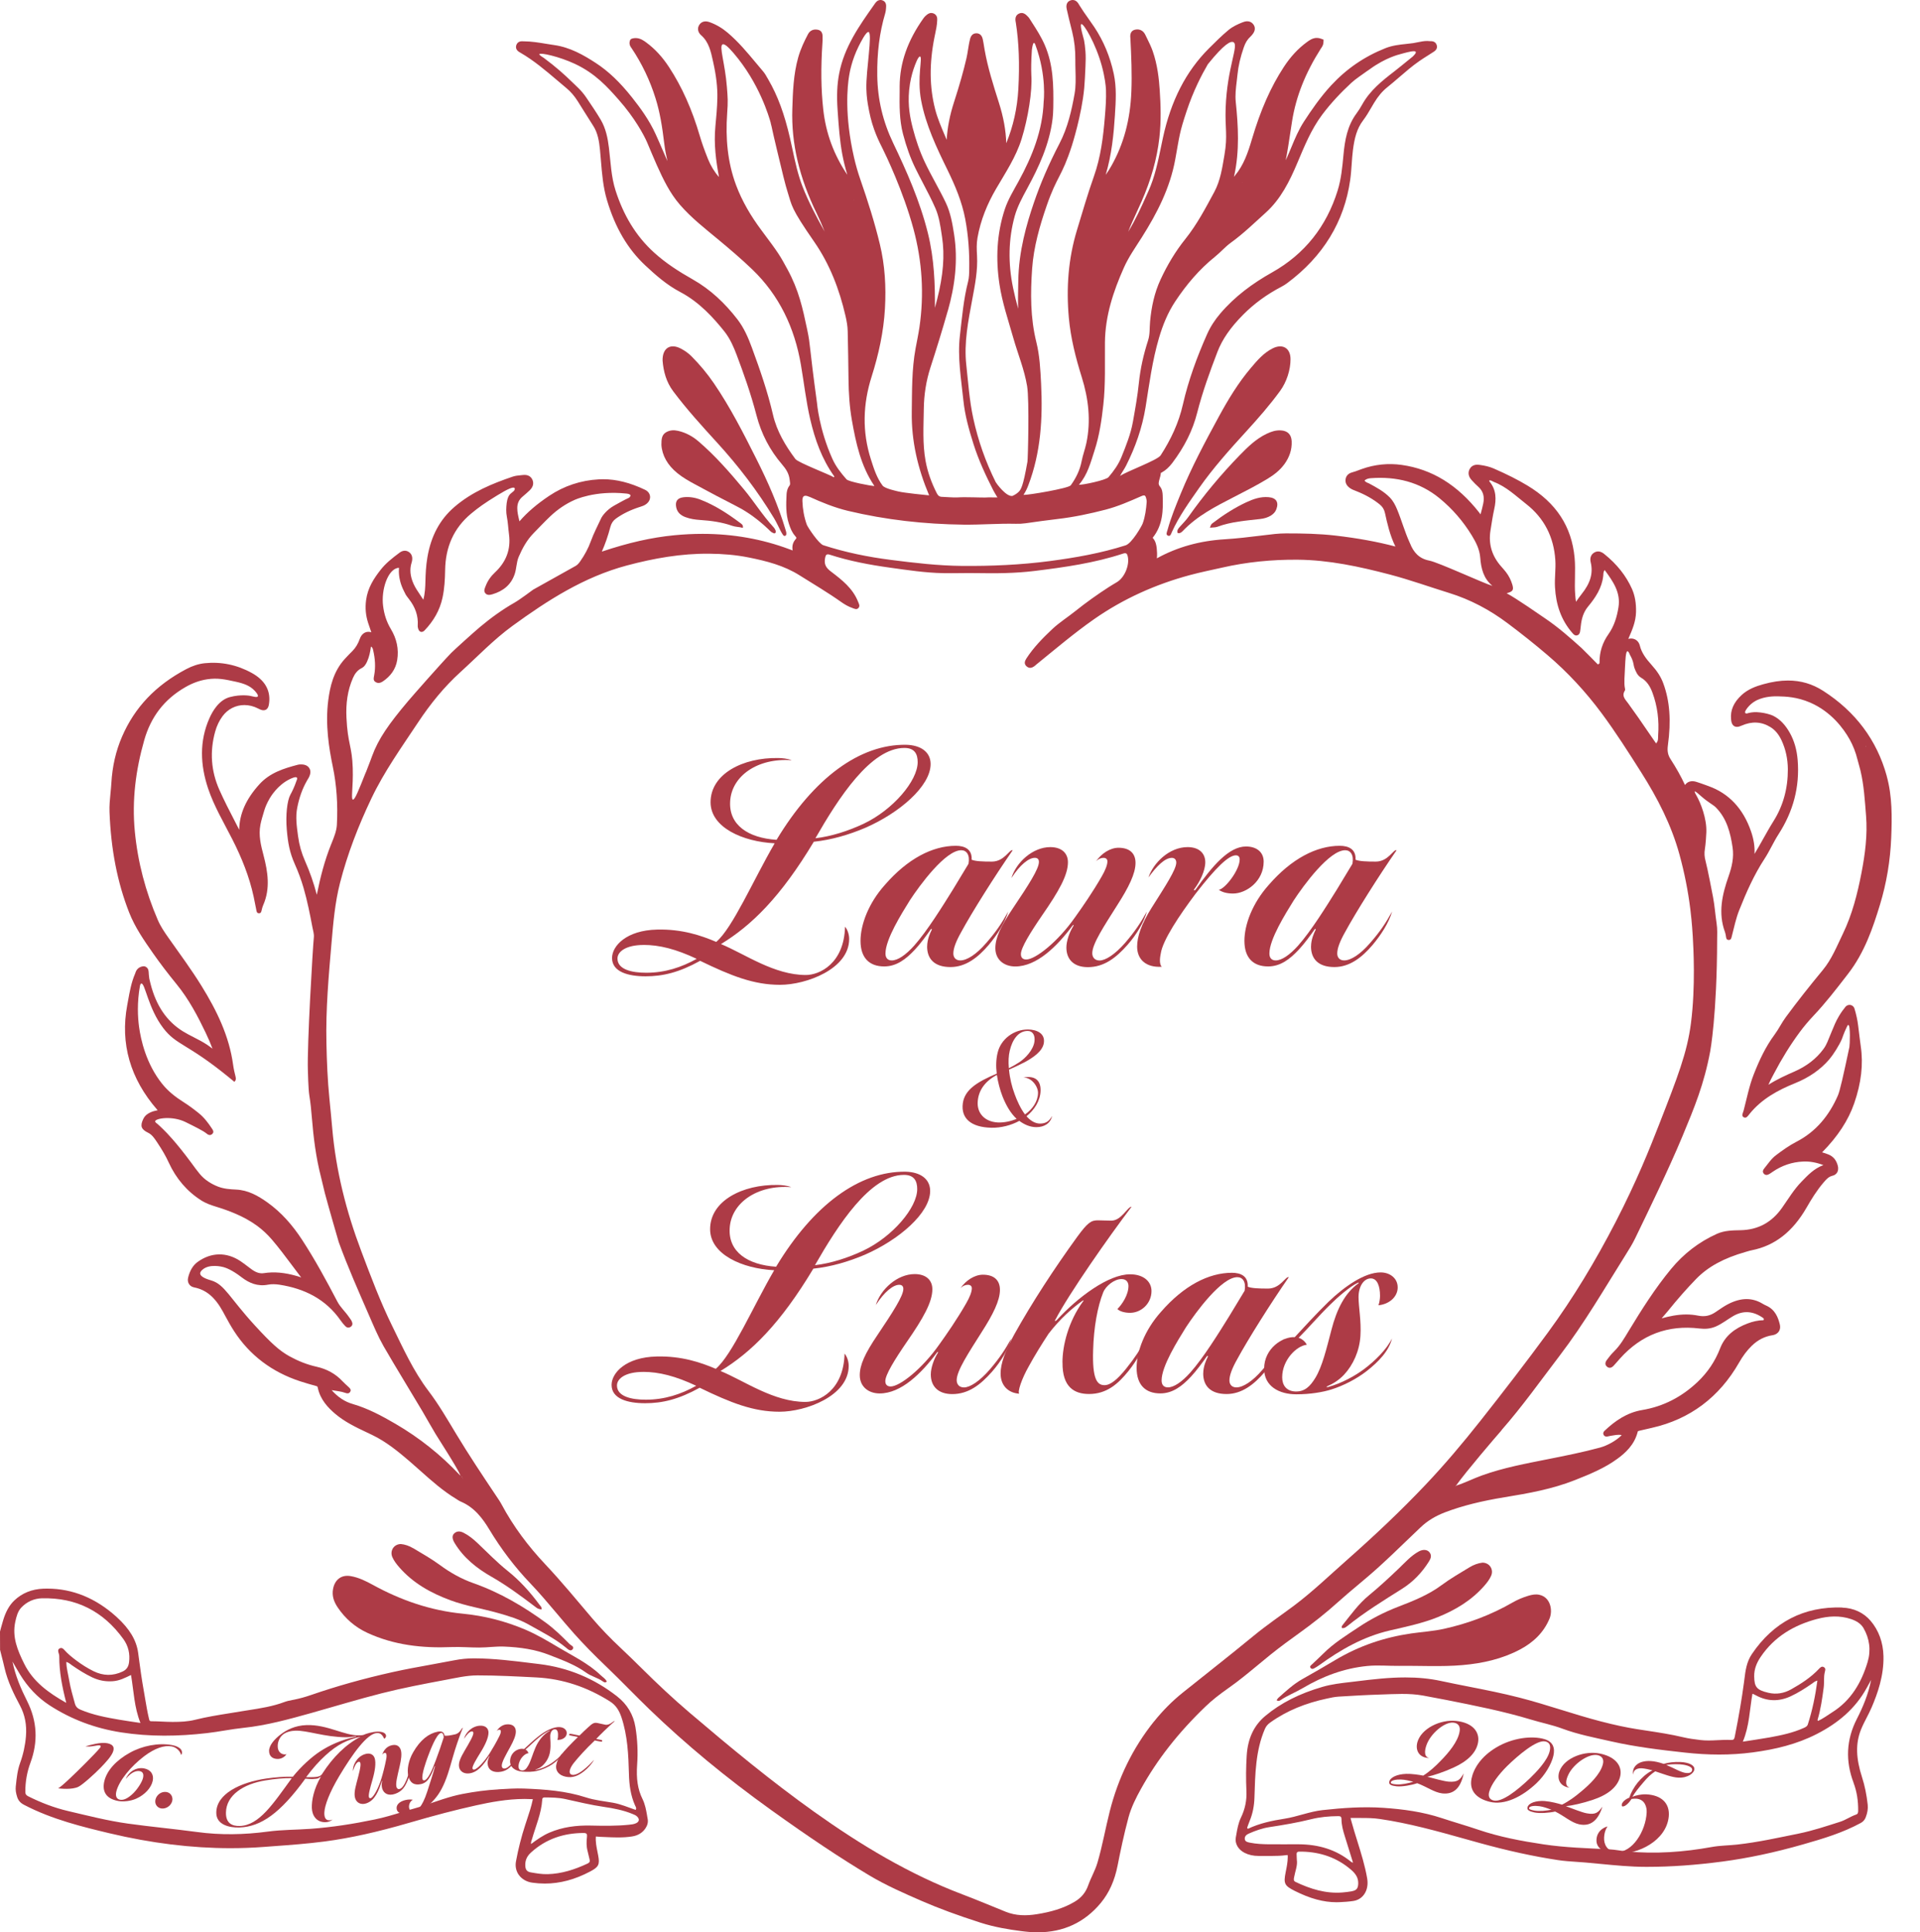 <?xml version="1.0" encoding="UTF-8"?><svg id="a" xmlns="http://www.w3.org/2000/svg" viewBox="0 0 620.12 623.84"><defs><style>.b{fill:#ad3b46;}</style></defs><path class="b" d="M209,586.27c-.31-1.8-.64-3.66-1.5-5.4-1.52-3.08-2.05-6.53-1.71-11.17.28-3.94.1-7.98-.56-12.02-.66-4.03-2.65-7.37-5.93-9.93-7.38-5.78-15.81-9.28-25.03-10.41l-2.29-.28c-6.12-.76-12.44-1.55-18.75-1.58h-.15c-2.15,0-4.26.21-6.45.64-2.45.48-4.91.92-7.36,1.37-4.12.75-8.39,1.52-12.55,2.45-9.36,2.09-17.9,4.49-26.11,7.32-1.99.69-3.8,1.19-5.53,1.54-.22.05-.44.09-.67.13-.84.16-1.7.33-2.53.64-3.74,1.41-7.74,2.04-11.62,2.64-.92.14-1.83.29-2.74.44-1.1.18-2.2.36-3.31.54-3.69.59-7.51,1.2-11.22,2.13-2.39.6-4.86.68-6.96.68h-.54c-1.08,0-2.19-.06-3.26-.11-1.06-.05-2.15-.1-3.23-.1-.6,0-.71-.09-.85-.67-.54-2.23-.92-4.53-1.3-6.76-.15-.94-.31-1.88-.48-2.82-.61-3.37-1.08-6.83-1.53-10.17l-.22-1.66c-.56-4.09-2.75-7.75-6.9-11.54-6.7-6.11-14.25-9.21-22.46-9.21-.41,0-.83,0-1.24.02-3.74.14-6.91,1.43-9.41,3.82-1.6,1.53-2.79,3.66-3.63,6.51-.23.76-.44,1.53-.66,2.3l-.32,1.24.02,5.9c.15.61.31,1.21.46,1.82.34,1.32.68,2.64.98,3.97,1.03,4.52,3.11,8.65,4.98,12.15,1.6,3.01,2.24,6.26,1.94,9.95-.24,2.94-.87,5.82-1.87,8.57-.86,2.35-1.12,4.81-1.37,7.2l-.05.44c-.11,1.05.04,2.14.47,3.45.37,1.1,1.04,1.87,2.2,2.47,9.07,4.76,19.33,7.21,27.58,9.18,13.41,3.2,26.55,4.82,39.05,4.82,3.61,0,7.23-.13,10.78-.4l2.95-.22c5.51-.4,11.21-.82,16.78-1.55,8.24-1.09,16.9-3.01,27.27-6.03,8.19-2.39,15.03-4.17,21.52-5.61,4.64-1.03,10.14-2.08,15.76-2.08.8,0,1.59.02,2.37.06.09,0,.18.01.28.02-.5,2.4-1.27,4.72-2.03,6.98l-.44,1.34c-1.22,3.73-2.23,7.68-2.98,11.74-.3,1.6.03,3.15.92,4.39.97,1.35,2.51,2.24,4.34,2.5,1.34.19,2.7.29,4.03.29,4.93,0,9.76-1.29,14.75-3.94,2.66-1.41,3.06-2.23,2.51-5.13-.07-.38-.15-.76-.22-1.13-.34-1.7-.67-3.31-.53-5,.19,0,.41.02.62.05.2.02.41.05.62.05.56.02,1.12.05,1.69.07,1.36.06,2.76.13,4.15.13,1.74,0,3.2-.1,4.58-.31,1.92-.29,3.39-1.18,4.36-2.63.66-.98.9-1.99.72-2.99-.07-.35-.13-.71-.19-1.06ZM205.42,588.72c-.73.34-1.52.41-2.31.49-4.1.42-8.22.35-12.33.26-4.58-.1-9.04.45-13.3,2.27-2.14.92-4.03,2.24-5.97,3.7-.07-.69.19-1.15.33-1.64,1.2-4.2,3-8.24,3.29-12.67.04-.68.38-.75.92-.74,2.16.02,4.34.05,6.45.51,4.16.91,8.31,1.93,12.52,2.54,3.19.46,6.32,1.07,9.31,2.3.54.22,1.09.44,1.49.86.8.82.65,1.63-.4,2.12ZM176.82,605.16c-1.8.06-3.57-.26-5.33-.56-1.4-.24-1.81-.95-1.84-2.34-.04-1.65.62-2.96,1.81-4.05,4.83-4.42,10.6-6.33,17.07-6.34.95,0,1.15.36,1.05,1.24-.18,1.52-.21,3.05.19,4.56.24.91.42,1.85.66,2.76.18.69-.06,1.03-.7,1.33-4.1,1.91-8.33,3.29-12.9,3.41ZM160.97,577.79c-3.91.21-7.76.74-11.6,1.48-4.26.82-8.29,2.36-12.39,3.72-2.25.75-4.56,1.33-6.82,2.03-3.02.94-6.05,1.85-9.15,2.49-6.82,1.42-13.68,2.5-20.64,3.01-4.62.34-9.27.28-13.87.9-7.63,1.02-15.29,1.17-22.9.13-7.41-1-14.86-1.68-22.26-2.71-6.52-.9-12.92-2.55-19.33-4.05-4.44-1.04-8.74-2.69-12.85-4.74-.73-.36-.99-.77-.98-1.56,0-3.2.54-6.29,1.65-9.29,2.51-6.78,2.2-13.4-1.06-19.9-2.01-4-3.78-8.1-4.74-12.78.91,1.55,1.65,2.88,2.45,4.18,2.46,4.02,5.61,7.41,9.56,9.97,7.05,4.56,14.72,7.41,23.05,8.71,9.26,1.45,18.49,1.31,27.76.24,3.93-.45,7.8-1.28,11.73-1.69,7.53-.78,14.82-2.81,22.06-4.83,7.56-2.12,15.06-4.42,22.68-6.35,6.76-1.71,13.59-3.01,20.43-4.29,3.46-.64,6.88-1.47,10.47-1.48,6.34,0,12.66.34,18.98.66,8.61.44,16.48,3.13,23.77,7.73,2,1.26,3,2.97,3.72,5.07,2.02,5.99,2.28,12.22,2.45,18.44.09,3.47.53,6.82,1.94,10.02.19.44.61.9.23,1.52-2.43-.83-4.79-1.87-7.34-2.32-2.9-.51-5.88-.8-8.66-1.7-6.56-2.13-13.31-2.62-20.11-2.88-2.75-.1-5.48.1-8.22.25ZM13.62,516.09c11.07-.26,19.78,4.23,26.23,13.17,1.61,2.24,2.18,4.76,1.83,7.49-.17,1.34-.73,2.34-2.03,2.96-3.17,1.51-6.31,1.45-9.43-.08-1.99-.98-3.86-2.17-5.63-3.5-1.4-1.04-2.74-2.15-3.9-3.46-.38-.43-.83-.69-1.39-.42-.6.29-.58.84-.41,1.37.12.4.26.79.25,1.23-.02,4.98.93,9.82,2.26,15-5.75-3.24-10.72-6.82-13.62-12.69-2.1-4.26-3.9-8.52-2.85-13.46.36-1.69.8-3.4,1.93-4.6,1.77-1.88,4.11-2.96,6.76-3.02ZM42.32,540.86c.88,5.2,1.01,10.41,3.04,15.48-2.48-.38-4.67-.68-6.84-1.05-4.26-.73-8.5-1.53-12.52-3.23-.95-.4-1.53-.96-1.81-1.98-.68-2.49-1.42-4.96-1.85-7.51-.32-1.95-.89-3.86-.92-5.94.81.23,1.3.73,1.85,1.11,2.09,1.44,4.22,2.79,6.51,3.88,2.08.98,4.22,1.41,6.58,1.25,2.19-.14,4-1.07,5.96-2.02Z"/><path class="b" d="M609.36,250.5c-3.18-11.51-10.08-20.74-20.52-27.43-3.49-2.24-7.2-3.33-11.36-3.33-2.5,0-5.13.4-8.03,1.21-2.27.63-4.86,1.55-6.96,3.49-2.56,2.37-3.67,4.92-3.39,7.81.06.67.23,2.45,1.93,2.45.41,0,.86-.12,1.51-.41,3.3-1.45,6.4-1.29,9.31.51,1.48.92,2.65,2.32,3.56,4.27,1.33,2.86,2.01,5.99,2.03,9.32.03,6.17-1.52,11.79-4.59,16.68-1.22,1.94-2.34,3.95-3.44,5.9-.88,1.57-1.79,3.19-2.74,4.76.13-2.31-.24-4.7-1.11-7.24-2.53-7.38-7.17-12.32-13.77-14.67l-.93-.34c-.97-.35-1.98-.72-3-1.03-1.45-.45-2.68-.15-3.48.82-.06.07-.11.14-.16.21-1.27-2.74-2.81-5.49-4.63-8.3-.9-1.38-1.15-2.65-.9-4.5,1.1-7.99.62-14.38-1.51-20.1-.74-2-1.92-3.85-3.7-5.82-1.9-2.11-3.28-3.98-3.85-6.31-.34-1.38-1.44-2.28-2.81-2.28-.3,0-.61.05-.91.13l.12-.29c1.13-2.59,2.3-5.28,2.37-8.36.07-2.89-.35-5.33-1.3-7.48-1.88-4.23-4.88-8.02-8.93-11.26-.34-.28-1.06-.85-2-.85-.42,0-.83.11-1.23.34-1.08.62-1.51,1.76-1.18,3.14.85,3.56-.08,6.76-3.01,10.39-.61.76-1.16,1.55-1.73,2.38-.13-.64-.18-1.31-.24-2.03l-.02-.2c-.16-1.89-.12-3.84-.08-5.73.04-2.05.08-4.17-.12-6.29-.95-10.06-5.93-17.68-15.25-23.29-3.12-1.88-6.57-3.62-10.86-5.49-1.29-.56-2.75-.93-4.61-1.18-.23-.03-.46-.05-.69-.05-1.42,0-2.13.76-2.47,1.39-.37.68-.77,2.03.6,3.55.76.85,1.49,1.57,2.21,2.22,1.52,1.36,2.03,3.11,1.57,5.36-.24,1.17-.55,2.32-.88,3.52-.12-.19-.25-.37-.39-.54-7.05-8.99-15.25-14.04-25.07-15.43-4.33-.61-8.75-.16-12.9,1.33-.3.11-.6.22-.9.33-.73.28-1.42.54-2.13.72-1.69.43-2.1,1.57-2.19,2.22-.17,1.14.3,2.1,1.4,2.88.58.41,1.21.65,1.76.86l.35.14c2.92,1.16,5.38,2.56,7.5,4.27.9.72,1.46,1.62,1.7,2.75.72,3.27,1.58,7.2,3.38,10.85-5.83-1.54-12.17-2.7-19.33-3.53-5.35-.62-10.7-.71-15.68-.71h-.42c-2.28,0-4.53.29-6.71.56l-.99.12c-4.23.52-8.04.97-11.89,1.21-8.19.5-15.38,2.51-21.97,6.13-.02,0-.04.02-.06.03.14-1.17.06-2.26-.04-3.25-.1-.99-.33-2.25-1.23-3.29-.03-.04-.06-.07-.08-.09,0,0,.01-.02.02-.03,3.29-4.1,3.4-8.82,3.21-13.69-.03-.88-.16-2-.87-2.83-.61-.71-.47-1.33-.11-2.54.16-.56.34-1.19.39-1.86.1-.05.2-.09.29-.14,1.27-.7,2.38-1.71,3.41-3.07,3.97-5.26,6.6-10.55,8.03-16.2,1.74-6.83,4.18-13.49,6.55-19.67,1.56-4.06,4.2-7.87,8.29-12,3.58-3.6,7.65-6.57,12.44-9.07.61-.32,1.2-.69,1.77-1.11,11.63-8.64,18.48-19.86,20.38-33.36.24-1.71.36-3.44.48-5.11.1-1.49.21-3.02.4-4.51.49-3.81,1.24-6.89,3.29-9.59,1.02-1.34,1.87-2.8,2.69-4.21.27-.47.54-.93.82-1.39,1.29-2.15,2.7-3.82,4.29-5.09,1.33-1.07,2.64-2.19,3.9-3.28,2.06-1.78,4.2-3.62,6.45-5.18.88-.61,1.82-1.21,2.73-1.78.59-.37,1.17-.74,1.75-1.12l.11-.07c1.25-.75,1.23-1.67.99-2.3-.28-.77-.92-1.16-1.87-1.16h-.1s-.08,0-.11,0c-.3-.04-.62-.06-.94-.06-1.08,0-2.09.21-3.07.41-.49.1-.98.21-1.47.28-.76.11-1.52.19-2.29.27-2.18.23-4.44.48-6.67,1.36-6.81,2.71-12.54,6.63-17.51,11.99-3.53,3.81-6.46,8.1-8.86,11.79-1.68,2.6-2.87,5.44-4.01,8.2-.49,1.17-.99,2.38-1.52,3.54-.1.23-.21.46-.31.68.58-2.91,1.02-5.83,1.45-8.7.2-1.34.4-2.67.62-4.01,1.27-7.9,4.3-15.53,9.26-23.32.05-.07.1-.14.14-.21.29-.41.68-.98.72-1.83l.04-.88-.83-.31c-.44-.16-.89-.25-1.34-.25-1.36,0-2.43.77-3.2,1.34-2.84,2.07-5.29,4.71-7.48,8.06-4.23,6.48-7.49,13.86-10.27,23.24-1.27,4.29-2.65,8.42-5.5,11.8-.11.13-.23.28-.34.44.04-.12.07-.23.09-.33,1.78-8.08,1.3-16.24.51-23.86-.23-2.23.03-4.4.31-6.69.09-.73.18-1.46.25-2.2.26-2.71.93-5.58,2.04-8.78.51-1.47,1.17-2.54,2.07-3.36.16-.15.32-.3.46-.47l.07-.08c.48-.58,1.6-1.94.48-3.48-.48-.66-1.16-1-1.97-1-.58,0-1.11.18-1.47.32-1.46.57-3.15,1.31-4.62,2.53-2.19,1.82-4.22,3.85-6.18,5.8l-.13.13c-7.39,7.39-12.25,16.85-14.85,28.92-.21.95-.4,1.9-.6,2.86-.99,4.79-2.02,9.75-4.06,14.27l-.57,1.27c-1.79,3.99-3.65,8.1-5.98,11.87.84-2.15,1.82-4.27,2.76-6.34.53-1.15,1.06-2.3,1.57-3.46,3.08-7.02,4.96-13.73,5.74-20.51.64-5.53.42-10.88.12-15.4-.23-3.56-.71-8.21-2.29-12.69-.52-1.46-1.2-2.83-1.85-4.15-.19-.37-.37-.74-.55-1.12-.63-1.31-1.9-1.92-3.3-1.58-1.14.28-1.65,1.16-1.5,2.61,0,.08.02.15.02.23.29,5.77.54,11.43.31,17.15-.36,9.13-2.49,17.01-6.51,24.08-.55.97-1.15,1.9-1.78,2.8,1.94-6.52,2.59-13.12,2.99-19.36v-.14c.28-4.28.56-8.7-.38-13.11-1.18-5.52-3.29-10.59-6.27-15.08-.63-.94-1.29-1.87-1.94-2.79-.97-1.36-1.97-2.78-2.85-4.22l-.11-.18c-.31-.55-.9-1.58-2.11-1.58-.25,0-.51.05-.76.15-1.67.66-1.24,2.43-1.11,3.01l.05.19c.37,1.71.8,3.42,1.21,5.08.15.62.31,1.24.46,1.86.71,2.89,1.05,5.9,1.01,8.96-.01,1.18.02,2.37.05,3.52.07,2.61.14,5.07-.29,7.51-.94,5.28-2.18,10.88-4.89,16.09-3.44,6.62-6.15,12.9-8.29,19.19-2.26,6.64-4.87,15.5-5,25.1,0,.73-.02,1.47-.04,2.2-.04,2.25-.09,4.53,0,6.83-.61-2.21-1.17-4.44-1.63-6.66-1.69-8.06-1.52-15.88.52-23.26.85-3.05,2.41-5.93,3.92-8.72l.35-.65c3.36-6.22,6.93-13.69,7.95-22,.13-1.07.2-2.21.23-3.6.12-7.31,0-13.88-2.74-20.24-1.13-2.61-2.64-4.98-4.11-7.26-.29-.46-.59-.91-.88-1.37-.16-.25-.34-.46-.53-.63-.06-.06-.13-.12-.19-.19-.37-.36-.93-.92-1.78-.92-.34,0-.68.09-1,.27-1.27.71-1,2.12-.91,2.65l.04.19c1,6.37,1.26,13.41.81,21.51-.34,6.14-1.65,11.99-3.9,17.43-.11-4.1-.89-8.42-2.37-13.07-1.77-5.57-3.59-11.28-4.61-17.06-.07-.38-.13-.76-.19-1.14-.12-.76-.25-1.55-.42-2.33-.35-1.56-1.31-1.89-2.05-1.89-1.05,0-1.73.62-2.04,1.82-.31,1.19-.49,2.36-.67,3.48-.15.97-.3,1.88-.51,2.79-.95,4.11-2.21,8.56-3.97,14.01-1.4,4.31-2.19,8.32-2.41,12.3-.06-.13-.11-.26-.17-.4l-.44-1.04c-1.16-2.72-2.37-5.53-3.11-8.41-1.85-7.17-1.92-14.79-.22-23.31.07-.36.15-.71.22-1.06.29-1.37.59-2.79.65-4.27v-.12c.03-.42.1-1.55-.99-2.12-.29-.15-.6-.23-.91-.23-.74,0-1.25.43-1.55.68l-.11.09c-.31.25-.6.56-.87.94-5.13,7.23-7.65,14.4-7.69,21.94v1.72c-.06,4.49-.11,9.14,1.08,13.69,1.1,4.19,2.4,7.81,3.99,11.05.82,1.68,1.7,3.36,2.55,4.99,1.36,2.59,2.76,5.27,3.94,7.98,1.14,2.62,1.58,5.54,2,8.37l.13.87c.91,5.94.4,12.36-1.6,20.22-.23.89-.46,1.77-.7,2.66.06-7.28-.19-15.79-2.29-24.19-2.58-10.35-6.9-20.04-11.17-28.96-3.36-7.01-5.05-14.14-5.16-21.78-.11-7.41.73-13.99,2.55-20.11.2-.68.26-1.37.29-1.82v-.15c.14-1.19-.27-1.96-1.22-2.28C284.8.03,284.6,0,284.39,0c-.99,0-1.52.76-1.78,1.12l-.33.47c-4.72,6.68-9.61,13.58-11.25,22.17-.67,3.47-.83,7.23-.5,11.82l.07,1.02c.3,4.3.62,8.75,1.42,13.11.41,2.19.95,4.42,1.65,6.74-4.38-6.5-6.94-13.45-7.78-21.13-.72-6.5-.8-13.51-.26-21.45.04-.58.07-1.15.04-1.73,0-.08,0-.15,0-.23.05-1.35-.49-2.13-1.6-2.32-1.39-.25-2.5.29-3.11,1.46-1.11,2.11-2.35,4.64-3.15,7.47-1.56,5.52-1.74,11.21-1.91,16.72-.35,11.04,2.22,22.04,7.86,33.64.95,1.96,1.81,3.92,2.59,5.91-2.62-4.71-5.22-9.57-7.18-14.63-1.47-3.8-2.35-7.87-3.19-11.8-.26-1.22-.53-2.43-.8-3.65-1.83-7.93-3.99-13.78-7-18.97-.1-.18-.21-.36-.31-.54-.41-.73-.84-1.49-1.42-2.17-.75-.87-1.48-1.76-2.22-2.64-2.83-3.39-5.74-6.9-9.25-9.86-1.77-1.5-3.73-2.64-5.8-3.38-1.42-.51-2.56-.2-3.26.78-.79,1.1-.57,2.49.54,3.46,2.47,2.15,3.13,5.19,3.83,8.41l.09.41c.97,4.4,1.38,8.04,1.31,11.47-.06,3.05-.35,6.15-.63,9.06-.57,5.78.21,11.3,1.16,16.43-1.48-1.67-2.67-3.63-3.55-5.81-1.18-2.95-2-5.26-2.65-7.49-2.51-8.56-5.76-15.82-9.93-22.19-2.15-3.29-4.55-5.89-7.34-7.95-.77-.57-1.95-1.44-3.45-1.44-.33,0-.68.04-1.02.13-.14.05-.27.1-.41.15-.07.04-.17.11-.26.24-.11.15-.15.3-.17.38-.07.19-.13.46-.12.78.02.68.38,1.19.59,1.47l.09.13c3.32,4.94,5.92,10.38,7.73,16.18,1.41,4.49,2.15,9.11,2.82,14.67.23,1.9.6,3.77,1.02,5.61-.48-1.09-.95-2.18-1.41-3.25-.76-1.76-1.54-3.58-2.35-5.35-2.11-4.67-5.06-8.66-7.66-11.94-3.92-4.95-7.64-8.49-11.7-11.14-3.97-2.59-8.34-5.08-13.44-5.8-.87-.12-1.75-.27-2.62-.41-2.35-.39-4.77-.79-7.24-.8-.06,0-.12,0-.19,0-.13-.01-.26-.02-.38-.02-1.27,0-1.7.87-1.82,1.25-.22.67-.2,1.64,1.2,2.38l.12.07c4.28,2.46,8.12,5.73,11.84,8.88,1,.85,2.01,1.71,3.02,2.55,1.37,1.13,2.57,2.52,3.67,4.26.67,1.06,1.34,2.12,2,3.19.97,1.55,1.97,3.16,2.98,4.72,1.49,2.28,1.93,5.07,2.19,7.74.11,1.14.2,2.28.3,3.42.35,4.25.7,8.65,1.98,12.91,2.64,8.85,6.69,15.73,12.37,21.03,3.3,3.08,6.88,6.27,11.3,8.59,6.22,3.27,10.85,8.48,14.18,12.65,1.9,2.37,3.09,5.19,4.01,7.63,2.14,5.68,4.57,12.44,6.42,19.56,1.54,5.92,4.31,11.23,8.24,15.8,1.31,1.53,2.24,2.96,2.47,5,.02.17.04.33.06.48.11.81.13,1.05-.17,1.44-.74.95-.88,2.25-.9,2.76-.15,3.11-.3,6.32.76,9.51.48,1.45.97,2.74,1.99,3.9.56.63.49.71.12,1.14-.99,1.16-1.11,2.39-.9,3.56-.26-.09-.51-.18-.78-.29l-.27-.1c-8.81-3.3-18.25-4.97-28.06-4.97-3,0-6.11.15-9.22.46-7.26.71-14.69,2.39-23.3,5.27,1.07-2.4,1.99-5.05,2.78-8.04.3-1.12.89-1.99,1.8-2.64,2.13-1.52,4.57-2.72,7.45-3.66l.32-.1c.66-.21,1.41-.44,2.07-.97.83-.66,1.25-1.55,1.15-2.45-.1-.89-.69-1.66-1.62-2.1-4.82-2.3-9.25-3.41-13.56-3.41-.45,0-.9.01-1.35.04-5.85.32-11.23,2.11-16.01,5.3-3.98,2.66-7.1,5.32-9.64,8.26-.03-.15-.07-.29-.1-.44-.31-1.32-.61-2.56-.6-3.83,0-1.55.54-2.71,1.67-3.68l.13-.11c.72-.61,1.47-1.25,2.18-1.93,1.44-1.38,1.27-2.66.88-3.5-.32-.68-1.02-1.5-2.52-1.5-.21,0-.41.02-.62.04-.22.03-.44.05-.67.07-.83.08-1.69.16-2.54.45-6.44,2.19-13.19,4.91-18.89,9.85-4.63,4.01-7.46,9.28-8.64,16.11-.49,2.82-.6,5.61-.65,7.73-.04,1.99-.14,4.08-.68,6.05-.35-.55-.7-1.09-1.06-1.61-.8-1.19-1.56-2.32-2.11-3.56-1.07-2.41-1.28-4.61-.64-6.71l.02-.08c.07-.23.14-.46.17-.7.24-1.51-.42-2.32-1.02-2.73-.9-.63-2-.57-3.01.18-2.37,1.77-4.48,3.41-6.2,5.63-2.1,2.69-4.11,5.73-4.63,9.7-.34,2.57-.12,4.98.66,7.37.34,1.04.69,2.07,1.03,3.03-.31-.1-.63-.16-.94-.16-1.23,0-2.27.84-2.77,2.24-.58,1.64-1.37,2.94-2.4,3.97-.8.8-1.65,1.66-2.46,2.55-3.71,4.08-4.78,9.03-5.34,13.34-1.02,7.89.25,15.58,1.46,21.41,1.24,5.95,1.68,12.29,1.32,18.85-.11,1.95-.91,3.93-1.68,5.84l-.24.59c-2.03,5.09-3.38,10.26-4.56,16.12-.98-3.77-2.26-7.43-3.8-10.9-1.12-2.52-1.87-5.16-2.23-7.86l-.06-.41c-.42-3.09-.81-6-.23-8.95.65-3.31,1.67-6.14,3.11-8.66.07-.13.15-.25.22-.38.18-.29.37-.6.53-.95.63-1.34.37-2.26.03-2.79-.34-.54-1.06-1.18-2.58-1.19h-.12c-.31,0-.64.01-.98.1-4.62,1.21-9.04,2.6-12.41,6.29-4.32,4.74-6.48,9.57-6.54,14.71-.49-.97-.99-1.93-1.49-2.9-1.68-3.24-3.41-6.6-4.91-9.97-2.7-6.05-3.16-12.38-1.37-18.81.52-1.89,1.33-3.57,2.39-5,1.69-2.28,4.25-3.59,7.04-3.59,1.5,0,3.04.38,4.44,1.11.68.35,1.2.57,1.72.57,1.62,0,1.78-1.71,1.87-2.63.38-3.97-1.52-7.15-5.64-9.42-4.76-2.63-9.91-3.69-15.21-3.14-1.96.21-3.92.83-5.97,1.92-9.86,5.21-16.63,12.34-20.72,21.8-2,4.63-3.13,9.55-3.45,15.05-.06,1.04-.16,2.1-.27,3.13-.19,1.99-.4,4.05-.32,6.13.46,12.1,2.52,22.7,6.32,32.41,1.93,4.92,4.91,9.17,7.79,13.29,2.24,3.2,4.71,6.43,7.53,9.89,4.01,4.9,6.9,10.45,9.42,15.71.9,1.88,1.62,3.56,2.2,5.14-.54-.42-1.1-.84-1.69-1.24-1.41-.94-2.9-1.7-4.34-2.44-1.25-.64-2.43-1.24-3.57-1.95-5.2-3.25-8.61-8.27-10.41-15.32-.23-.91-.35-1.36-.4-1.65-.31-1.83-.02-2.81-.71-3.52-.17-.18-.45-.38-.89-.49-.27-.01-.96,0-1.65.43-.94.59-1.21,1.55-1.26,1.76l-.08.2c-1.22,2.83-1.75,5.82-2.27,8.7-.09.49-.18.98-.27,1.48-2.31,12.38.96,23.74,9.69,33.76.05.05.09.11.14.16-.71.15-1.45.3-2.18.62-.83.36-1.87.94-2.47,2.2-1.08,2.27-.69,3.35,1.6,4.46,1.22.59,2.01,1.77,2.85,3.03,1.71,2.56,2.87,4.58,3.78,6.58,2.37,5.17,5.89,9.28,10.48,12.21,1.56,1,3.28,1.57,4.78,2.03,3.91,1.21,8.94,3,13.29,6.19,1.74,1.28,3.3,2.73,4.77,4.44,2.24,2.61,4.34,5.43,6.38,8.15,1.02,1.37,2.04,2.73,3.08,4.09-.44-.17-.9-.33-1.37-.46-3.98-1.15-7.4-1.45-10.67-.94-1.3.2-2.53-.18-3.98-1.23-.43-.32-.86-.64-1.28-.96-.75-.57-1.52-1.16-2.33-1.7-4.48-2.97-9.45-2.88-13.79.25-1.51,1.09-2.53,2.75-3.1,5.07-.19.76-.09,1.5.29,2.09.36.57.93.94,1.65,1.08,3.87.76,6.73,3.15,9.27,7.77l.7,1.29c.92,1.69,1.87,3.43,2.95,5.09,5.01,7.74,12.2,13.19,21.36,16.18,1.71.56,3.46,1.05,5.15,1.52.36.1.41.12.51.56.8,3.88,3.41,6.52,5.6,8.39,3.11,2.65,6.76,4.38,10.29,6.05.57.27,1.15.54,1.72.82,4.48,2.16,8.32,5.3,11.86,8.33,1.23,1.05,2.45,2.13,3.66,3.22,3.6,3.21,7.33,6.53,11.62,9.11.12.07.23.15.34.22.3.2.64.42,1.03.59,4.49,1.86,7.19,5.58,9.24,8.97,3.86,6.41,8.33,12.28,13.28,17.45,2.95,3.09,5.76,6.42,8.48,9.64,1.83,2.17,3.71,4.41,5.64,6.57,2.99,3.35,6.31,6.76,10.46,10.72,2.44,2.34,4.87,4.78,7.22,7.14,2.16,2.16,4.38,4.4,6.62,6.56,11.82,11.39,24.7,22.05,39.39,32.58,12.36,8.86,22.09,15.34,31.57,21.03,5.52,3.31,11.39,5.86,17.06,8.33,5.39,2.34,11.4,4.57,18.94,6.99,4.66,1.5,9.42,2.24,13.04,2.71.97.13,2.02.25,3.06.33.8.06,1.61.08,2.39.08,8.31,0,15.17-3.19,20.38-9.48,2.7-3.26,4.48-7.22,5.44-12.11.84-4.27,2-9.89,3.51-15.51.9-3.34,2.52-6.5,3.99-9.14,5.29-9.56,12.16-18.32,21-26.78,1.93-1.85,4.17-3.64,7.27-5.82,3.36-2.35,6.54-4.99,9.61-7.53,1.35-1.12,2.71-2.24,4.08-3.35,3.17-2.54,6.44-4.92,8.94-6.71,4.77-3.41,9.01-6.8,12.96-10.36,2.02-1.82,4.16-3.61,6.22-5.34,2.23-1.88,4.54-3.81,6.75-5.82,3.15-2.86,6.26-5.85,9.26-8.74,1.44-1.38,2.87-2.76,4.32-4.13,2.17-2.06,4.79-3.65,8.03-4.87,5.39-2.03,11.47-3.56,19.12-4.81,7.76-1.26,15.33-2.63,22.58-5.49,5.12-2.02,9.7-3.93,13.8-6.93,2.49-1.82,5.48-4.45,6.54-8.71.04-.17.05-.21.42-.3,1.38-.33,2.76-.64,4.15-.96,12.28-2.77,21.76-9.86,28.18-21.09,1.23-2.16,2.57-3.93,4.08-5.4,1.95-1.9,4.14-3.02,6.69-3.42,1.15-.18,1.75-.75,2.05-1.19.3-.44.59-1.2.32-2.31-.51-2.14-1.47-4.76-4.35-6.05-.35-.16-.76-.35-1.12-.57-1.67-1.03-3.44-1.55-5.27-1.55s-3.87.54-6.01,1.66c-1.2.63-2.31,1.39-3.39,2.13l-.6.41c-1.8,1.22-3.53,1.57-5.68,1.14-1.22-.24-2.49-.37-3.79-.37-2.83,0-5.59.59-7.95,1.26.69-.78,1.37-1.57,2.03-2.38,3.11-3.86,6.1-7.25,9.13-10.37,3.83-3.93,8.89-6.69,15.94-8.7l.51-.15c.53-.16,1.03-.31,1.53-.4,7.42-1.47,13.2-5.99,17.69-13.8,1.47-2.56,3.27-5.53,5.55-8.17.87-1.01,1.63-1.81,2.76-2.07.86-.2,1.31-.68,1.53-1.05.25-.41.49-1.11.23-2.16-.45-1.81-1.42-3-2.98-3.65-.69-.29-1.39-.51-2.09-.71,5.05-5.12,8.44-10.29,10.36-15.81,2.29-6.6,2.98-12.64,2.12-18.46-.05-.37-.16-1.13-.36-2.74-.45-3.56-.52-4.71-.94-6.62-.23-1.08-.48-1.96-.66-2.55-.11-.65-.57-1.18-1.18-1.36-.68-.2-1.44.06-1.87.65-.51.62-1.26,1.6-2.02,2.88-1.11,1.85-1.58,3.2-2.41,5.14-1.26,2.94-1.45,3.93-2.63,5.54-2.27,3.09-5.44,5.54-9.42,7.27-2.62,1.14-5.56,2.47-8.34,4.24.48-1.11,1.05-2.2,1.61-3.26l.14-.26c2.52-4.82,5.31-9.34,8.33-13.42,1.35-1.83,2.85-3.62,4.59-5.46,3.72-3.94,7.07-8.26,10.31-12.45l.74-.96c5.34-6.88,8.03-14.83,10.33-22.38,2.1-6.89,3.32-14.16,3.62-21.62.26-6.44.37-13.29-1.45-19.85ZM484.97,461.78c6.73-7.67,12.63-15.99,18.81-24.09,7.92-10.38,14.47-21.68,21.4-32.72,1.04-1.65,2.08-3.32,2.92-5.07.16-.33.37-.77.64-1.32,3.07-6.35,10.28-21.15,14.61-31.58,3.94-9.47,7.02-16.87,9.02-27.58,0,0,2.19-11.71,2.23-36.12,0-1.45.13-3.17-.18-5.2-.43-2.81-.61-5.66-1.15-8.46-.16-.81-1.78-9.33-2.41-11.62-.36-1.31-.45-2.58-.21-3.91,0,0,.31-1.85.46-5.35.18-4.46-1.85-9.56-3.19-11.87-.17-.3-.7-1.18-.54-1.32.19-.16,1.21.79,2.16,1.62,2.33,2.03,3.76,2.63,4.65,3.53,3.54,3.59,4.69,8.15,5.4,12.91.48,3.23-.23,6.29-1.29,9.31-2.08,5.91-3.45,11.86-1.16,18.05.13.34.18.72.26,1.08.12.6.04,1.39.91,1.44.86.04.9-.73,1.06-1.33.72-2.75,1.28-5.55,2.33-8.21,2.3-5.8,4.8-11.47,8.24-16.72,1.64-2.51,2.84-5.31,4.47-7.84,4.75-7.35,6.92-15.34,6.19-24.07-.26-3.08-1.03-6.07-2.56-8.76-1.37-2.42-3.09-4.36-5.41-5.49-.76-.37-2.51-.86-4.04-1.03-.59-.06-.96-.1-1.24-.11-1.34-.04-2.43.21-3.15.44-.19,0-.42-.03-.52-.17-.31-.44.66-1.61.91-1.9,1.23-1.47,2.7-2.16,2.94-2.27,2.59-1.19,5.28-1.24,6.87-1.2,2.28.06,5.93.15,10.24,2.01,6.79,2.94,10.8,8.4,12.73,11.85,1.11,1.98,1.98,4.16,2.57,6.58.29,1.18.67,2.33.95,3.51,1.14,4.8,1.42,9.71,1.81,14.6.5,6.2-.3,12.32-1.47,18.41-1.32,6.81-3,13.48-6.04,19.76-1.95,4.03-3.59,8.2-6.51,11.72-4.11,4.96-8.11,10-11.93,15.19-1.32,1.8-2.27,3.81-3.59,5.59-2.92,3.94-4.96,8.33-6.74,12.86-1.49,3.8-2.24,7.8-3.28,11.73-.19.72-.84,1.66.09,2.13.85.42,1.4-.56,1.86-1.13,3.89-4.8,9.08-7.63,14.67-9.89,4.42-1.79,8.17-4.31,11.08-7.72,1.23-1.44,3.18-4.48,4.06-6.56.12-.28.57-1.74,1.44-3.58.16-.34.3-.62.39-.79.06-.08.16-.17.25-.16.73.1.48,6.47.34,7.13-2.01,9.49-3.08,14.2-3.72,15.65-2.79,6.4-7.01,11.64-13.36,14.92-2.36,1.22-4.49,2.75-6.61,4.34-1.6,1.2-2.64,2.86-3.87,4.36-.39.47-.56,1.05-.1,1.59.5.6,1.12.5,1.72.18.42-.23.8-.51,1.19-.78,2.95-2.01,6.21-3.13,9.77-3.29,2.13-.1,4.21.26,6.58,1.14-3.12,1.17-5.04,3.3-7.03,5.33-2.49,2.54-4.3,5.6-6.34,8.49-3.26,4.62-7.64,7.09-13.37,7.21-2.57.05-5.18.07-7.62,1.16-5.84,2.62-10.77,6.44-14.83,11.35-5.16,6.25-9.48,13.07-13.67,19.98-1.42,2.35-2.78,4.72-4.77,6.67-.86.84-1.63,1.8-2.34,2.78-.49.67-.69,1.5.09,2.14.76.63,1.51.33,2.11-.3.73-.76,1.39-1.59,2.1-2.37,6.89-7.66,15.44-10.91,25.68-9.67,1.81.22,3.55.09,5.27-.66,2.01-.88,3.69-2.25,5.56-3.34,3.35-1.95,6.54-1.6,9.64.56.21.15.41.35.18.76-1.74.02-3.47.42-5.15,1.06-4.02,1.52-7.28,3.9-8.87,8.04-1.61,4.17-4.04,7.77-7.26,10.82-5.06,4.8-11.01,7.94-17.93,9.09-4.84.81-8.67,3.42-12.14,6.71-.37.35-.55.79-.3,1.29.25.5.7.62,1.21.55.37-.05.72-.18,1.08-.23,1.15-.15,2.29-.5,3.57-.23-1.76,1.81-4.71,3.41-7.06,4.04-5.5,1.49-11.08,2.6-16.66,3.71-7.23,1.44-14.49,2.77-21.47,5.29-2.78,1-5.4,2.35-8.21,3.25-.05.06-.11.11-.16.17-.03-.03-.06-.06-.09-.09.06-.05.13-.09.19-.14,3.13-4.42,12.72-15.6,14.67-17.82ZM586.68,380.57v-.02s-.03-.08-.03-.08l.03.06v.04ZM372.73,555.84c-6.89,8.61-11.59,18.32-14.3,29.02-1.4,5.52-2.37,11.15-3.98,16.62-.75,2.55-2.12,4.83-2.99,7.31-.82,2.33-2.26,4.02-4.32,5.25-3.78,2.26-7.93,3.36-12.24,4.05-3.46.56-6.83.53-10.12-.8-4.65-1.87-9.26-3.83-13.95-5.6-17.22-6.53-32.83-15.95-47.75-26.57-14.03-9.98-27.29-20.97-40.4-32.13-5.35-4.56-10.47-9.36-15.45-14.31-2.25-2.23-4.52-4.44-6.83-6.61-3.2-3-6.25-6.14-9.1-9.48-4.99-5.87-9.88-11.83-15.17-17.45-5.52-5.86-10.34-12.26-14.15-19.4-.52-.97-1.17-1.88-1.78-2.8-4.4-6.59-8.8-13.16-12.89-19.95-2.84-4.7-5.59-9.47-8.91-13.84-4.9-6.45-8.19-13.78-11.72-20.97-3.84-7.81-6.91-15.99-9.98-24.13-4.86-12.84-8.22-26.06-9.4-39.78-.27-3.16-.59-6.31-.9-9.46-.6-5.99-.85-12-.97-18.02-.25-10.85.72-21.63,1.65-32.41.56-6.46,1.11-12.96,2.73-19.26,2.42-9.43,5.93-18.47,10.12-27.26,4.17-8.77,9.81-16.62,15.15-24.67,3.93-5.92,8.36-11.39,13.64-16.18,5.55-5.04,10.71-10.48,16.81-14.92,11.37-8.27,23.09-15.79,36.88-19.48,8.76-2.34,17.62-3.91,26.71-3.82,4.27.04,8.54.38,12.75,1.23,5.71,1.14,11.34,2.59,16.33,5.73,4.56,2.86,9.2,5.6,13.59,8.71,1.08.76,2.24,1.42,3.48,1.85.64.22,1.44.72,2.04-.05.51-.64.09-1.29-.16-1.93-1.7-4.35-5.22-7.08-8.75-9.76-1.71-1.3-2.31-2.41-1.89-4.51.18-.91.49-1.27,1.48-.95,6.35,2.05,12.88,3.28,19.47,4.19,5.69.79,11.38,1.66,17.15,1.77,3.59.07,7.18-.07,10.76-.01,6.29.11,12.55.07,18.8-.7,9.64-1.19,19.25-2.54,28.52-5.59,1.08-.36,1.36-.01,1.57.97.58,2.76-1.01,6.66-3.42,8.17-.9.56-1.82,1.07-2.71,1.65-3.72,2.41-7.33,4.97-10.8,7.75-2.46,1.98-5.16,3.66-7.48,5.84-3.08,2.9-6.03,5.91-8.35,9.48-.57.88-.82,1.77.08,2.55.87.75,1.76.5,2.59-.14.21-.16.4-.35.6-.51,6.11-4.95,12.11-10.06,18.54-14.56,9.47-6.62,19.89-11.29,31.06-14.29,3.42-.92,6.89-1.61,10.33-2.39,8.01-1.83,16.16-2.62,24.36-2.56,10.14.08,20,2.22,29.78,4.78,6.49,1.7,12.8,3.98,19.2,5.96,6.87,2.12,13.16,5.48,18.89,9.78,4.39,3.29,8.69,6.7,12.87,10.27,6.55,5.58,12.33,11.84,17.45,18.73,4.6,6.19,8.73,12.7,12.86,19.21,5.26,8.29,9.71,16.95,12.31,26.42,1.61,5.85,2.79,11.79,3.53,17.8.19,1.52.53,4.51.78,8.72.2,3.43.94,16.18-.6,28.06-1.23,9.47-4.26,17.23-10.32,32.75-2.96,7.58-7.14,18.1-14.06,31.5-6.42,12.41-13.57,24.35-21.83,35.6-7.09,9.66-14.41,19.15-21.84,28.55-5.61,7.09-11.42,13.99-17.63,20.54-8.1,8.55-16.69,16.62-25.51,24.41-5.58,4.92-10.95,10.1-16.91,14.58-4.39,3.29-8.96,6.37-13.19,9.86-7.54,6.21-15.24,12.21-22.86,18.32-3.43,2.75-6.51,5.88-9.25,9.3ZM148.69,476.41s.04.03.06.04c.01.05.05.07.07.1-.03-.02-.07-.05-.1-.07,0-.02-.02-.05-.03-.07-.07-.04-.15-.07-.2-.13-6.11-6.51-13.03-12.02-20.73-16.51-4.41-2.57-8.9-4.99-13.87-6.43-2.57-.74-4.78-2.23-6.77-4.46,1.67.29,3.09.39,4.44.89.55.21,1.17.27,1.55-.36.39-.65-.04-1.08-.47-1.49-.65-.62-1.34-1.2-1.95-1.85-2.3-2.5-5.22-4.04-8.43-4.75-3.09-.69-5.95-1.84-8.67-3.33-3.42-1.87-6.15-4.43-11.23-9.96-8.28-9.03-9.77-13.23-14.08-14.56-.78-.24-3.53-.97-3.62-2.23-.04-.55.44-.99.72-1.24,2.27-2.04,6.42-.95,6.77-.86.75.21,2.73.86,5.88,3.29,2.52,1.94,5.26,3.03,8.54,2.39,1.17-.23,2.44-.17,3.63,0,8.09,1.24,14.97,4.62,19.79,11.52.45.65.96,1.26,1.5,1.84.47.51,1.1.67,1.72.28.73-.45.72-1.14.4-1.81-.24-.52-.62-.97-.95-1.45-1.16-1.7-2.74-3.09-3.7-4.93-3.55-6.78-7.19-13.5-11.38-19.92-3.06-4.69-6.67-8.86-11.24-12.11-3.02-2.14-6.19-3.95-10.1-4.13-1.91-.09-3.89-.22-5.75-.93-1.16-.44-2.22-.99-3.2-1.64-2.31-1.53-3.32-3.12-5.59-6.19-4.88-6.58-7.87-9.6-8.89-10.6-.82-.81-1.52-1.45-1.98-1.86-.64-.43-.74-.69-.71-.86.2-.93,5.54-1.82,9.8.28,3.01,1.48,5.8,2.87,6.76,3.69.54.46,1.19.77,1.85.18.7-.64.26-1.26-.12-1.83-1.2-1.8-2.48-3.51-4.2-4.9-1.61-1.3-3.25-2.52-4.99-3.62-2.55-1.61-4.89-3.43-6.82-5.83-5.23-6.5-6.94-14.33-7.5-18.52-.4-3.02-.68-7.61.31-13.19.03-.19.15-.63.42-.7,1.22-.31,2.17,7.95,7.13,14.42,4.27,5.57,7.68,4.84,21.16,15.85.76.62,1.38,1.14,1.77,1.46.52-.45.57-.95.41-1.58-.32-1.27-.62-2.56-.8-3.86-1.26-9.36-5.32-17.6-10.19-25.49-3.3-5.34-7.04-10.39-10.66-15.52-1.31-1.85-2.58-3.72-3.49-5.83-3.95-9.17-6.47-18.67-7.42-28.64-.96-10.05.31-19.8,3.05-29.41,2.13-7.44,6.4-13.17,13.32-17.13,2.35-1.35,4.68-2.17,7.03-2.52,3.32-.5,5.72.02,9.23.79,2.67.59,4.57,1.31,6.04,2.86.19.2,1.35,1.42,1.05,1.89-.26.41-1.46.02-2.48-.19,0,0-2.87-.59-6.58.41-3.58.97-5.64,4.74-6.54,6.77-3.33,7.49-2.97,15.14-.46,22.69,1.92,5.76,5.07,11,7.81,16.4,3.03,5.94,5.51,12.07,6.92,18.6.3,1.39.58,2.78.84,4.17.1.53.13,1.12.83,1.16.7.04.8-.49.92-1.05.12-.56.29-1.12.52-1.65,2.31-5.3,1.47-10.67.09-15.95-.87-3.3-1.68-6.5-1.02-9.93.29-1.51.77-2.95,1.19-4.41.34-1.21.9-2.55,1.82-4.13.33-.56,2.58-4.32,6.49-6.19.49-.24,1.91-.91,2.28-.49.19.22.04.66-.12,1.01-.11.32-.29.84-.54,1.46-.68,1.69-1.34,2.88-1.46,3.09-1.01,1.87-1.56,6.5-1.13,11.37.36,4.08.87,7.18,2.59,11.03,1.12,2.5,2.07,5.07,2.83,7.7,1.2,4.15,2.04,8.38,2.84,12.62.2,1.08.58,2.2.47,3.26-.34,3.34-2.22,34.98-1.93,43,.02.52.13,6.01.47,8.1.39,2.34.62,4.71.81,7.08.53,6.48,1.32,12.91,2.95,19.23.09.36,1.09,4.57,1.25,5.2,1,3.77,4.33,15.38,4.49,15.84,2.93,8.09,6.43,15.94,9.86,23.82,1.43,3.28,2.81,6.59,4.59,9.73,2.9,5.11,11.88,19.82,12.56,21.04,1.38,2.49,2.87,4.91,4.28,7.38.48.84,7.02,10.89,8,13.32ZM43.13,333.86l-.04.1-.03-.1h.07ZM149.51,477.44c-.08.11-.1.09-.09-.02,0,0-.01,0-.02,0-.02-.07-.05-.13-.08-.2-.07-.15-.14-.29-.22-.44-.03-.02-.06-.05-.09-.07.04.01.08.04.13.03.06.16.12.32.18.48.03.06.06.13.09.19,0,0,0,0,0,.01.03,0,.06.01.09.02ZM118.13,249.42c-2.33,5.87-3.53,8.9-4.15,8.77-.7-.15.14-4.06-.05-10.17-.22-7.18-1.64-7.76-2.03-16.31-.21-4.47.31-8.72,2.1-12.8.58-1.33,1.41-2.48,2.76-3.15.91-.45,1.4-1.25,1.8-2.13.7-1.52,1.02-3.15,1.25-4.86.57.33.63.82.73,1.26.61,2.65.81,5.31.32,8-.14.77-.44,1.61.39,2.17.81.55,1.68.32,2.39-.16,2.45-1.66,4.14-3.87,4.64-6.87.6-3.6-.18-6.95-2.02-10.02-1.5-2.51-2.19-4.91-2.52-7.43-.69-5.22,1.46-11.63,4.64-12.32.2-.04.37-.06.48-.06-.05.64-.07,1.55.06,2.62.07.59.35,2.61,1.61,5.03.52,1,.3.85,1.59,2.5,1.95,2.5,3.02,5.29,2.8,8.51-.03.36.06.74.17,1.09.35,1.07,1.27,1.28,2.06.45,2.85-3,4.89-6.43,5.77-10.53.64-2.96.8-5.94.85-8.96.11-7.28,2.69-13.46,8.39-18.2,2.36-1.96,4.3-3.36,8.43-5.89,3.46-2.12,5.16-2.84,5.58-2.38.06.06.08.14.09.2,0,.02,0,.07,0,.13-.09.89-1.3,1.06-1.98,2.31-.09.16-.14.29-.21.48-.15.38-.32.94-.42,1.73-.17,1.47-.24,2.95.05,4.41.37,1.87.44,3.77.69,5.64.67,4.97-.95,9.01-4.55,12.38-1.32,1.24-2.36,2.7-3,4.41-.28.73-.69,1.52-.12,2.25.63.81,1.61.58,2.36.36,3.41-1.02,5.98-3.01,7.16-6.53.6-1.8.55-3.79,1.27-5.5,1.2-2.81,2.68-5.51,4.86-7.72,1.78-1.8,3.5-3.66,5.34-5.4,2.44-2.31,5.05-4.05,7.81-5.28,0,0,6.6-3.16,16.74-2.08.32.03,1.25.13,1.36.56.04.13-.02.26-.06.33-.04.09-.12.21-.23.33-.19.18-.4.25-.45.27-.61.21-4.08,2.14-4.63,2.46-2.35,1.35-3.76,3.29-4.11,4.06-1.12,2.44-2.39,4.81-3.3,7.34-.84,2.34-2.03,4.52-3.46,6.55-.4.56-.82,1.1-1.44,1.45-4.55,2.54-13.65,7.62-13.66,7.63l-.07.03.05-.03s-4.34,3.25-6.01,4.2c-4,2.27-7.72,4.97-11.24,7.92-2.09,1.75-8.37,7.43-9.23,8.31-3.31,3.41-12.52,13.88-14.02,15.66-6.13,7.27-9.56,12.12-11.59,17.71-.01.03-.81,2.25-2,5.24ZM192.13,179.83v.03s0,.05,0,.05v-.08ZM248.92,39.75c.54,1.96.16.89,2,8.57,1.79,7.49,2.68,11.23,3.46,13.68,1.43,4.48.91,5,8.59,16.07,5.04,7.27,8.12,15.35,10.1,23.9.38,1.65.69,3.32.72,5.01.12,5.12.2,10.24.26,15.36.05,4.49.32,8.95,1.1,13.39,1.31,7.4,2.89,14.7,7.19,21.08.02.03,0,.1.01.14-1.05-.06-8.24-1.38-8.94-2.17-1.78-2.02-3.44-4.11-4.56-6.61-4.32-9.6-4.98-18.07-4.98-18.07-2.64-19.31-2.03-18.3-3.15-23.62-1.5-7.11-2.74-12.81-6.37-19.49-2.47-4.54-2.75-5.06-8.42-12.64-3.36-4.49-6.25-9.36-8.2-14.59-2.76-7.4-3.43-15.19-2.87-23.08.3-4.16.19-4.99-.08-8.53-.59-7.67-2.6-13.22-1.41-13.81.64-.32,1.94.93,3.54,2.78,8.35,9.72,11.47,20.57,12.04,22.62ZM280.52,10.31c1.35.44-.86,12.44-.7,18.33.03,1.1.12,2.18.12,2.18.17,1.98.48,3.59.78,5.11,1.13,5.82,3.25,9.87,4.44,12.25.79,1.58,6.58,13.51,9.89,25.82,2.81,10.46,3.46,20.99,1.91,31.67-.34,2.29-.83,4.57-1.25,6.85-1.25,6.79-1.13,13.65-1.23,20.52-.14,9.39,1.96,18.27,5.61,26.91-.94-.09-7.95-.77-9.95-1.26-.39-.1-4.35-.91-5.09-1.9-1.9-2.55-2.81-5.46-3.76-8.44-2.88-8.99-2.59-17.88.23-26.76,2.27-7.17,3.87-14.43,4.3-21.98.4-7.02,0-13.93-1.64-20.75-1.7-7.07-3.91-14.01-6.3-20.89-.82-2.34-1.49-4.72-2.05-7.14-3.15-13.74-2.11-23.13-1.59-26.29.2-1.26.87-5.09,3.04-9.49.55-1.11,2.46-4.97,3.26-4.71ZM306.12,100.4c2.31-8.11,3.34-16.34,2.03-24.73-.54-3.48-1.14-6.99-2.68-10.22-2.11-4.43-4.66-8.62-6.76-13.06-1.68-3.55-2.92-7.23-3.9-11-.83-3.22-1.66-7.17-1.18-12.27.27-2.83.89-5.15,1.41-6.75.67-1.97,1.56-4.22,2.11-4.12.93.17-1.05,6.77.36,14.2,1.51,7.96,4.99,15.22,8.51,22.42,2.49,5.1,4.68,10.28,5.73,15.86,1.01,5.35,1.39,10.78,1.29,16.23-.02,1.32-.04,2.67-.36,3.93-1.48,5.75-1.97,11.64-2.65,17.49-.82,7.02.41,14.01,1.13,20.97.49,4.74,1.79,9.38,3.24,13.97,1.66,5.26,3.96,10.2,6.45,15.08.35.68.77,1.32,1.3,2.23-1.49,0-2.71-.06-3.91.02-.88.05-6.71-.2-8.75-.04-1.48.11-4.57-.18-5.25-.18-.86,0-1.31-.45-1.68-1.17-1.69-3.31-2.95-6.77-3.62-10.42-1.02-5.6-.64-11.26-.57-16.9.06-4.5.75-8.94,2.13-13.23,1.97-6.07,3.86-12.17,5.6-18.31ZM331.83,149.16c-1.39,7.9-2.06,8.97-2.95,9.78-.69.62-1.39.98-1.88,1.19-2.01.38-5.26-4.14-5.41-4.45-3.27-6.58-5.69-13.42-7.25-20.64-1.24-5.7-1.62-11.48-2.25-17.22-.79-7.15.63-14.2,1.94-21.2.87-4.67,1.8-9.29,1.53-14.09-.11-1.9-.2-3.78.15-5.76,1.01-5.71,3.15-10.93,6.04-15.87,3.03-5.19,6.38-10.19,8.2-16.02,2.1-6.71,3.51-15.6,3.15-20.54-.03-.42-.1-2.6.02-5.55.05-1.19.11-2.14.15-2.67.13-1,.35-2.26.69-2.27.22,0,.4.49.46.66,3.71,10.03,2.66,18.28,2.66,18.28-.34,9.38-3.68,17.66-8.06,25.68-1.64,3.01-3.47,5.95-4.53,9.21-2.57,7.87-2.92,15.93-1.69,24.1.89,5.92,2.83,11.57,4.46,17.3,1.48,5.22,3.6,10.25,4.48,15.65.75,4.59.26,23.53.1,24.43ZM330.58,159.78c.68-1.05,1.15-2.04,1.54-3.07,4.06-10.63,4.69-21.67,4.13-32.89-.23-4.49-.45-8.98-1.53-13.34-1.95-7.85-1.92-15.83-1.36-23.77.5-6.96,2.42-13.71,4.7-20.3,3.36-9.71,4.83-9.13,8.14-19.4,0,0,3.16-9.8,3.98-18.56.18-1.9.28-4.3.4-6.97.08-1.9.12-3.19,0-4.85-.1-1.5-.29-2.73-.45-3.61-1.17-4.14-1.15-5.14-.89-5.24.74-.3,4.67,6.26,6.65,13.6.96,3.55,1.27,6.37,1.32,7.68.1,2.9-.12,5.8-.36,8.69-.54,6.53-1.34,13.02-3.55,19.23-2.03,5.72-3.7,11.54-5.47,17.34-2.81,9.27-3.49,18.73-2.61,28.35.6,6.55,2.21,12.87,4.17,19.13,2.17,6.95,3,14.03,1.49,21.24-.41,1.96-1.14,3.85-1.52,5.81-.56,2.92-1.8,5.47-3.53,7.86-.71.99-13.77,3.18-15.24,3.09ZM348.47,156.53c2.81-3.26,3.8-7.24,5.05-11.09,1.56-4.79,2.28-9.76,2.83-14.73.74-6.68.46-13.4.52-20.1.08-8.6,2.7-16.52,6.13-24.2,1.54-3.46,3.77-6.59,5.8-9.8,4.93-7.8,9.1-15.91,10.78-25.15,1.42-7.81,1.32-8.49,3.66-15.54,2.2-6.64,4.89-11.79,6.87-15.18,5.39-6.69,7.41-7.56,8.26-7.12,1.84.96-2.03,8.04-2.51,21.17-.25,6.75.72,8.8-.4,15.31-.7,4.05-1.28,8.18-3.26,11.86-2.83,5.25-5.6,10.52-9.36,15.22-3.21,4-5.84,8.41-8,13.07-2,4.3-2.97,8.91-3.39,13.6-.19,2.04,0,4.08-.65,6.09-1.45,4.47-2.49,9.05-2.97,13.74-.43,4.2-1.18,8.35-1.92,12.5-.7,3.96-2.21,7.69-3.71,11.41-.98,2.43-2.49,4.51-4.18,6.49-.82.97-8.39,2.55-9.58,2.45ZM401.29,58.79c.09.07.09.1-.03.07v.02s0-.02,0-.02c.01-.02.02-.05.03-.07ZM355.01,64.52s.01,0,.02,0c.07-.02.07.04,0,.07,0,0,0,0,0,0h-.03s.01,0,.03,0c0-.04-.02-.05-.03-.07ZM275.74,64.6s0,0,0,0c-.01-.01-.03-.03-.04-.04.11-.04.12-.02.04.04,0,0,.02.02.03.03l-.03-.02ZM261.4,160.4c4.04,1.84,8.14,3.51,12.46,4.55,12.27,2.93,24.7,4.3,37.31,4.46,5.65.07,11.29-.42,16.93-.28,1.05.03,2.1-.02,3.16-.17,3.45-.49,6.9-.98,10.35-1.38,5.26-.61,10.41-1.7,15.52-3.03,3.95-1.03,7.66-2.66,11.38-4.29,1.19-.52,1.43-.41,1.73.85.07.3.14.63.12.93-.18,2.37-.48,4.72-1.29,6.98-.27.76-3.47,6.42-5.53,7.07-7.98,2.54-16.17,3.98-24.44,5.07-9.43,1.24-18.9,1.65-28.4,1.57-7.72-.07-15.37-.97-23.02-1.95-7.39-.94-14.67-2.43-21.77-4.73-1.5-.49-5.05-5.84-5.34-6.65-.88-2.46-1.32-5.01-1.41-7.59-.06-1.74.64-2.11,2.21-1.39ZM461.64,181.02c-3.33-.64-5.09-2.68-6.24-5.58-.04-.1-.09-.19-.13-.29-1.58-3.46-2.57-7.14-4.03-10.65-.6-1.44-1.28-2.76-2.37-3.88-1.92-1.95-4.29-3.22-6.66-4.5-.49-.26-1.11-.34-1.49-.96.57-.54,1.3-.7,2.01-.75,8.21-.62,15.78,1.2,22.21,6.48,4.14,3.39,7.65,7.45,10.43,12.02,1.32,2.16,2.51,4.45,2.72,7.16.26,3.4,1.01,6.72,3.95,9.11-2.83-.81-17.43-7.59-20.4-8.16ZM510.93,209.36c-3.84-3.47-7.73-6.89-12.03-9.78-1.24-.84-9.16-6.37-12.29-8.02,2.05-.54,2.36-1.06,1.82-2.85-.21-.7-.5-1.39-.82-2.05-.68-1.39-1.69-2.55-2.71-3.69-2.99-3.36-4.23-7.22-3.5-11.7.38-2.29.69-4.58,1.2-6.85.71-3.17.72-6.32-1.58-9-.04-.05.02-.18.04-.3.56-.08.97.32,1.44.5,4.04,1.54,7.11,4.53,10.42,7.12,5.85,4.57,8.93,10.69,9.42,18.11.19,2.9-.27,5.79-.11,8.7.29,5.61,1.94,10.66,5.69,14.93.37.42.73.78,1.32.7.67-.1.98-.59,1.09-1.2.11-.62.17-1.25.24-1.88.24-2.29.81-4.39,2.35-6.25,2.41-2.9,4.48-6.02,4.9-9.93.06-.53-.07-1.14.46-1.85,2.73,3.69,5.23,7.27,4.45,12.05-.5,3.09-1.38,6.04-3.24,8.67-1.89,2.68-2.91,5.73-2.87,9.06,0,.25.05.54-.57.67-.69-.74-4.92-4.97-5.11-5.14ZM499.19,165.33l-.03.02s-.03-.05-.04-.09c.02.02.04.04.07.06ZM529.16,231.74c-1.23-1.73-2.26-3.16-3.28-4.6-.88-1.24-2.23-2.35-1.08-4.15.15-.23.05-.65-.02-.97-.27-1.29-.06-4.12.06-6.49.13-2.65.25-5.18.79-5.24.28-.03.6.62.82,1.19.19.32.45.8.7,1.41.5,1.24.47,2.06.73,2.76.47,1.25.97,2.48,2.18,3.19,1.87,1.1,2.9,2.82,3.63,4.77,1.66,4.45,2.2,9.06,1.86,13.78-.06.85.15,1.81-.67,2.66-1.91-2.77-3.81-5.54-5.72-8.31ZM602.72,241.12s0-.05,0-.07c-.06-.05-.16-.09-.01-.19,0,.06,0,.13.01.19.02.01.03.03.04.05l-.03.03ZM456.37,18.19c-.27.22-.64.52-1.07.87-.61.49-1.53,1.24-2.65,2.15-.75.61-1.5,1.22-2.27,1.81-3.99,3.07-7.9,6.19-10.4,10.7-.56,1.01-1.18,2-1.87,2.93-2.96,3.98-3.76,8.64-4.2,13.39-.36,3.89-.73,7.79-1.89,11.52-3.59,11.54-10.6,20.46-21.14,26.39-6.34,3.56-12.05,7.77-16.76,13.3-1.73,2.03-3.17,4.22-4.25,6.65-3.26,7.34-6.04,14.89-7.82,22.71-1.36,6-3.9,11.34-7.18,16.42-1.03,1.6-11.22,5.25-13.13,6.68.6-1.17,1.39-2.21,1.97-3.37,3.01-5.97,5.2-12.21,6.28-18.83,1.21-7.49,2.17-15.03,4.33-22.35,1.23-4.18,2.83-8.15,5.25-11.81,3.61-5.45,7.78-10.38,12.9-14.49,1.77-1.42,3.25-3.18,5.1-4.51,4.03-2.91,7.59-6.39,11.26-9.7,4.84-4.37,7.69-10.13,10.19-16.05,2.28-5.39,4.45-10.79,8.02-15.56,2.81-3.74,5.98-7.1,9.38-10.25,1.54-1.42,3.37-2.54,5.06-3.8.2-.15.93-.6.92-.63,2.64-1.93,5-3.09,6.68-3.79,1.62-.67,2.69-.96,4.04-1.32,1.73-.46,3.86-1.03,4.14-.49.09.18.02.55-.88,1.41ZM175.56,18.65c-.7-.43-1.45-.94-1.36-1.16.24-.6,6.4.75,11.5,3.14,6.63,3.11,10.57,7.55,14.1,11.55,5.23,5.91,8.19,11.46,9.18,13.74,1.07,2.47,2.06,4.97,3.17,7.42,2.04,4.52,4.16,8.98,7.47,12.79,3.69,4.26,8.12,7.69,12.41,11.25,3.74,3.11,7.44,6.26,10.93,9.61,8.74,8.39,13.68,18.86,15.71,30.75,1.01,5.87,1.66,11.8,3.01,17.62,1.53,6.58,3.75,12.83,7.71,18.38.08.12.12.27-.11.37-.86-.68-11.51-4.73-12.38-5.89-3.24-4.34-6.02-9.01-7.24-14.3-1.72-7.43-4.21-14.58-6.83-21.7-1.18-3.22-2.56-6.39-4.67-9.12-4-5.18-8.69-9.64-14.42-12.88-4.42-2.5-8.64-5.19-12.44-8.63-6.11-5.52-9.99-12.34-12.47-20.03-1.45-4.48-1.59-9.22-2.16-13.87-.38-3.14-1.02-6.27-2.65-9.03-1.45-2.45-3.07-4.8-4.66-7.16-1.61-2.39-3.32-3.76-4.8-5.22-2.1-2.06-5.08-4.75-8.97-7.62ZM45.14,232.1s.04,0,.06,0c.02,0,.04.01.06.02h0s-.08,0-.12-.01c-.02,0-.05,0-.07.01l-.03-.02s.07,0,.1.01ZM126.93,190.92"/><path class="b" d="M595.01,519.06c-12.4-.39-22.23,4.7-29.23,15.1-1.69,2.52-2.04,5.35-2.38,8.1-.05.38-.1.77-.15,1.15-.69,5.15-1.63,10.67-2.96,17.38-.18.89-.43,1.04-1.14,1.04h-.17c-1.41-.07-2.83,0-4.21.07-.97.05-1.98.1-2.96.1s-1.8-.05-2.58-.14c-1.96-.24-3.8-.47-5.67-.92-3.9-.93-7.92-1.54-11.8-2.13-1.02-.15-2.04-.31-3.06-.47-3.53-.56-7.23-1.35-11.66-2.5-4.35-1.13-8.73-2.48-12.96-3.79-4.34-1.34-8.82-2.73-13.3-3.88-5.45-1.4-11.04-2.51-16.45-3.57-2.94-.58-5.98-1.18-8.95-1.82-3.58-.77-7.33-1.14-11.49-1.14-5.28,0-10.56.61-15.53,1.23-.75.09-1.5.18-2.26.27-2.94.34-5.99.68-8.94,1.54-7.46,2.16-13.51,5.23-18.48,9.38-3.7,3.09-5.67,7.28-6.02,12.81-.24,3.75-.27,7.61-.09,11.47.14,2.96-.45,5.83-1.75,8.51-.88,1.81-1.21,3.75-1.53,5.61l-.15.85c-.35,1.95.75,3.89,2.8,4.95,1.32.68,2.83,1.02,4.59,1.02h.25c.83-.02,1.67,0,2.5,0,.51,0,1.01,0,1.52,0,1.37,0,2.99-.03,4.62-.26.23-.03.43-.02.47-.01-.02.01.03.16.03.58-.01,1.65-.33,3.23-.67,4.9l-.02.11c-.72,3.58-.36,4.3,2.89,5.94,5.01,2.52,9.32,3.69,13.56,3.69.36,0,.73,0,1.09-.03,1.31-.06,2.83-.15,4.33-.38,1.43-.22,2.63-.94,3.45-2.08,1-1.38,1.36-3.24,1.01-5.24-.71-4.14-1.98-8.17-3.19-12.06-.64-2.06-1.31-4.18-1.88-6.29l-.1-.35c-.08-.26-.15-.52-.2-.79.58.01,1.16.01,1.74.01h1.72c1.91,0,3.94.02,5.96.32,9.44,1.37,18.77,3.98,27.79,6.51,1.46.41,2.92.82,4.38,1.22,9.12,2.52,17.43,4.34,25.41,5.55,2,.3,4.05.44,6.02.57.95.06,1.91.12,2.85.21,1.65.14,3.3.3,4.95.46,4.74.46,9.64.93,14.52.94h.5c7.63,0,15.55-.56,24.21-1.7,8.33-1.1,16.85-2.91,26.07-5.54,6.78-1.93,12.86-3.78,18.66-6.92.77-.41,1.29-1,1.6-1.79.58-1.48.79-2.82.66-4.09-.36-3.27-.95-6.15-1.81-8.82-2.02-6.23-2.14-10.98-.38-15.41.51-1.3,1.18-2.59,1.82-3.84.57-1.1,1.15-2.24,1.65-3.4,1.85-4.34,3.96-10.13,3.81-16.53-.1-4.41-1.55-8.37-4.19-11.44-2.24-2.61-5.48-4.11-9.12-4.22ZM598.66,575.67c1.09,2.89,1.52,5.91,1.49,9,0,.57-.07,1.05-.69,1.26-1.8.61-3.34,1.75-5.17,2.33-4.41,1.4-8.78,2.87-13.35,3.8-6.61,1.34-13.18,2.81-19.89,3.55-2.72.3-5.49.29-8.17.78-9.09,1.65-18.21,2.31-27.42,1.43-1.88-.18-3.75-.57-5.63-.67-7.11-.37-14.24-.55-21.3-1.61-7.15-1.07-14.24-2.4-21.11-4.74-3.89-1.32-7.84-2.44-11.74-3.73-6.11-2.02-12.48-2.9-18.95-3.33-6.58-.44-13.07.03-19.56.74-4.19.46-8.13,2.13-12.31,2.78-4.04.63-8.06,1.47-11.81,3.26-.09-.1-.17-.2-.26-.3.27-.73.51-1.48.81-2.2,1.01-2.41,1.48-4.94,1.56-7.54.12-3.8.2-7.59.65-11.37.43-3.74,1.23-7.38,2.73-10.85.37-.85.92-1.49,1.68-2.03,5.49-3.94,11.64-6.32,18.2-7.73,1.29-.28,2.59-.58,3.89-.66,4.53-.28,9.06-.54,13.6-.68,4.58-.14,9.19-.49,13.74.34,2.54.46,5.08.94,7.62,1.44,9.15,1.82,18.31,3.62,27.26,6.33,3.33,1.01,6.77,1.68,10.03,2.89,5.16,1.92,10.57,2.94,15.9,4.15,7.8,1.76,15.77,2.73,23.74,3.6,7.33.81,14.65.91,21.95-.07,7.19-.96,14.16-2.6,20.71-5.97,6.81-3.5,12.4-8.15,16.1-14.93.4-.74.81-1.47,1.38-2.51-.93,4.68-2.62,8.71-4.61,12.6-3.45,6.75-3.73,13.59-1.06,20.63ZM436.52,610.71c-.98.17-1.98.29-2.98.37-5.37.42-10.3-1.13-15.07-3.39-.74-.35-.62-.85-.52-1.44.33-1.96,1.19-3.85.9-5.72-.02-.4-.03-.61-.04-.82-.11-1.85-.11-1.87,1.82-1.82,5.95.15,11.27,1.97,15.8,5.91,1.32,1.15,2.29,2.45,2.25,4.32-.03,1.62-.52,2.3-2.16,2.58ZM436.39,601.19c-4.91-4.03-10.64-5.63-16.88-5.67-3.22-.02-6.44.03-9.65,0-2.06-.03-4.12-.11-6.14-.52-.71-.14-1.59-.29-1.68-1.18-.09-.89.55-1.43,1.33-1.77,2.12-.93,4.31-1.72,6.6-2.07,4.52-.69,9.03-1.44,13.48-2.55,2.88-.72,5.81-.98,8.78-1,.72,0,1.03.16,1.04.95,0,1.92.51,3.75,1.08,5.56.86,2.76,1.72,5.53,2.65,8.52-.31-.13-.48-.15-.59-.25ZM586.9,522.76c3.58-.95,7.29-1.18,10.92.03,1.63.54,3.18,1.43,4.03,2.88,1.99,3.42,2.48,7.23,1.35,10.99-2,6.67-5.38,12.47-11.5,16.28-1.5.94-2.9,2.04-4.56,2.75-.05-.18-.12-.29-.1-.37,1.02-3.39,1.5-6.88,1.97-10.37.23-1.68-.05-3.38.36-5.02.14-.58.37-1.17-.24-1.57-.68-.45-1.16,0-1.62.49-2.59,2.76-5.72,4.79-9,6.63-2.32,1.31-4.84,1.71-7.34,1.12-3.78-.88-4.55-1.84-4.6-5.29-.04-2.38.81-4.42,2.11-6.33,4.42-6.54,10.79-10.26,18.23-12.23ZM566.27,546.99c.33.16.66.33.98.5,3.66,1.94,7.36,1.96,11.08.25,2.45-1.13,4.71-2.58,6.92-4.11.49-.34.94-.79,1.73-.97-.66,4.89-1.61,9.56-3.08,14.12-.22.7-.79.93-1.37,1.19-3.49,1.57-7.21,2.35-10.94,3.03-2.79.5-5.59.89-8.69,1.38,2.14-5.09,2.18-10.28,3.1-15.44.16.03.22.03.26.05Z"/><path class="b" d="M113.28,508.93c-2.97-.53-5.1,1.09-5.69,4.04-.47,2.33.27,4.29,1.51,6.11,2.42,3.56,5.56,6.31,9.5,8.14,8.64,4,17.8,5.01,27.18,4.62,3.01-.12,6.01.16,9.02.15,2.69,0,5.35-.42,8.06-.31,5.04.21,9.96.88,14.68,2.75,4.06,1.61,8.18,3.07,11.77,5.67,1.66,1.2,3.75,1.63,5.43,2.85.27.19.73.51,1.24.02-.41-.92-1.31-1.41-2.01-2.08-3.97-3.79-8.9-6.14-13.54-8.91-3.53-2.1-7.05-4.2-10.85-5.81-6.46-2.73-13.14-4.43-20.11-5.11-10.33-1-19.94-4.31-29-9.28-2.28-1.25-4.59-2.4-7.17-2.85Z"/><path class="b" d="M412.77,548.36c-.18.16-.29.4-.45.64.61.41,1,.15,1.25-.02,2.27-1.53,4.84-2.5,7.19-3.89,6.44-3.81,13.35-6.42,20.89-7.15,3.43-.33,6.85.01,10.26-.03,6.8-.09,13.62.34,20.41-.25,6.52-.56,12.83-1.97,18.64-5.05,4.26-2.26,7.65-5.47,9.52-10,1.07-2.61.34-6.89-3.35-7.66-1.19-.25-2.31-.02-3.43.3-1.82.54-3.57,1.27-5.23,2.23-6.91,3.98-14.3,6.74-22.05,8.46-3.48.78-7.09.99-10.63,1.5-8.64,1.25-16.76,3.99-24.3,8.46-3.57,2.12-7.15,4.22-10.78,6.24-2.95,1.64-5.44,3.97-7.96,6.22Z"/><path class="b" d="M133.41,499.91c-1.27-.77-2.67-1.23-3.94-1.34-2.29.02-3.63,2.23-2.75,4.23.53,1.21,1.35,2.26,2.21,3.25,4.49,5.16,10.22,8.34,16.55,10.68,4.95,1.83,10.16,2.65,15.22,4.07,3.5.98,6.95,2.01,10.14,3.82,4.07,2.31,8.28,4.37,11.93,7.38.59.49,1.48,1.4,2.17.56.71-.87-.56-1.26-1.04-1.75-2.37-2.4-4.79-4.77-7.51-6.77-7.25-5.31-14.94-9.82-23.47-12.83-3.9-1.37-7.48-3.39-10.81-5.84-2.77-2.04-5.76-3.71-8.69-5.48Z"/><path class="b" d="M423.56,537.59c-.25.24-.59.51-.3.94.3.45.72.41,1.12.21.55-.3,1.1-.62,1.61-.99,6.98-5.07,14.34-9.28,22.89-11.27,5.21-1.21,10.46-2.29,15.47-4.3,5.77-2.32,10.93-5.43,15.06-10.14.87-.99,1.68-2.04,2.21-3.26.86-2-.52-4.2-2.82-4.2-1.36.15-2.84.68-4.2,1.51-3.01,1.84-6.09,3.59-8.93,5.7-4.27,3.18-9.17,5.14-14.09,7.03-4.55,1.75-8.83,3.96-12.87,6.66-3.94,2.63-7.99,5.12-11.36,8.51-1.22,1.23-2.53,2.39-3.78,3.59Z"/><path class="b" d="M231.54,142.85c6.92,7.57,13.14,15.68,18.45,24.47.82,1.35,1.45,2.8,2.18,4.2.22.42.47.82.73,1.21.15.23.38.39.67.29.28-.09.39-.32.4-.61.03-.43-.1-.82-.22-1.23-2.38-8-5.74-15.61-9.48-23.04-4.19-8.33-8.42-16.65-13.7-24.38-2.15-3.15-4.58-6.05-7.27-8.75-.98-.98-2.11-1.76-3.32-2.41-3.43-1.84-6.06-.26-5.98,3.84.28,3.44,1.16,6.89,3.45,9.93,4.35,5.79,9.21,11.14,14.08,16.47Z"/><path class="b" d="M402.52,139.29c3.84-4.2,7.6-8.49,10.96-13.1,2.06-2.84,3.34-6.75,3.33-10.21,0-3.57-2.54-5.11-5.77-3.49-2.91,1.46-4.98,3.88-7.02,6.3-4.08,4.81-7.34,10.19-10.34,15.7-4.43,8.14-8.81,16.32-12.33,24.92-1.57,3.84-3.16,7.69-4.26,11.71-.18.65-.64,1.5.1,1.83.86.39,1.07-.65,1.32-1.2,2.31-5.07,5.55-9.57,8.72-14.1,4.58-6.53,9.9-12.47,15.28-18.35Z"/><path class="b" d="M414.77,149.97c1.63-2.23,2.55-4.72,2.41-7.52-.11-2.17-1.33-3.37-3.52-3.48-1.62-.09-3.11.4-4.56,1.1-3.45,1.65-6.11,4.26-8.73,6.95-6.07,6.25-11.63,12.92-16.66,20.04-.79,1.11-1.8,2.06-2.7,3.1-.48.56-.97,1.12-.64,1.96.76.18,1.25-.25,1.68-.7,4.64-4.87,10.51-7.86,16.38-10.88,3.7-1.91,7.42-3.78,10.98-5.95,2.04-1.25,3.93-2.68,5.35-4.63ZM387.88,163.68l.02-.03h0s0,.04,0,.04v.06s-.02-.07-.02-.07Z"/><path class="b" d="M218.7,152.73c1.85,1.51,3.93,2.67,6.01,3.79,4.36,2.35,8.73,4.69,13.15,6.93,3.85,1.95,7.23,4.52,10.34,7.47.42.4.79.86,1.34,1.1.28.12.57.35.87.07.28-.27.15-.62.04-.89-.13-.34-.34-.66-.58-.93-3.56-3.83-6.31-8.31-9.65-12.31-4.56-5.47-9.24-10.84-14.67-15.48-1.88-1.61-4.08-2.8-6.55-3.36-1.32-.3-2.61-.26-3.83.44-1.41.81-1.56,2.15-1.55,4.1.22,3.44,2.03,6.58,5.09,9.06ZM242.95,163.67l-.03.08v-.07s0-.04,0-.04h0s.02.03.02.03Z"/><path class="b" d="M435.05,525.14c5.62-4.54,11.77-8.32,17.86-12.16,3.53-2.23,6.34-5.19,8.57-8.72.63-1,1.04-2,.2-3.04-.74-.92-2.14-.97-3.44-.26-2.54,1.39-4.43,3.56-6.48,5.52-3.13,2.99-6.3,5.93-9.64,8.67-3.34,2.74-5.81,6.23-8.48,9.56-.19.23-.39.51-.24.97.72.17,1.2-.19,1.63-.54Z"/><path class="b" d="M158.69,509.09c5,2.86,9.6,6.27,14.18,9.74.84.64.83.64,2.04.88.14-.74-.32-1.07-.62-1.48-3.02-4.09-6.37-7.84-10.36-11.02-3.46-2.76-6.54-5.97-9.76-9.01-1.35-1.27-2.78-2.43-4.44-3.27-1.06-.53-2.13-.67-3.07.25-.72.7-.61,1.76.16,3.04,2.89,4.79,7.11,8.15,11.87,10.88Z"/><path class="b" d="M226.2,161.32c-1.74-.67-3.55-.96-5.41-.76-1.99.21-2.78,1.29-2.39,3.24.34,1.68,1.48,2.62,2.98,3.18,1.54.58,3.15.81,4.78.92,3.52.23,7.01.71,10.35,1.89,1.1.38,2.24.33,3.42.66.16-.97-.42-1.25-.86-1.59-4.01-3-8.18-5.73-12.88-7.54Z"/><path class="b" d="M402.6,162.15c-3.87,1.81-7.45,4.11-10.85,6.7-.59.45-.58.47-.98,1.54.93-.1,1.75-.04,2.44-.3,4.45-1.65,9.12-1.96,13.76-2.5,1.26-.14,2.48-.46,3.57-1.16.78-.5,1.37-1.13,1.7-2.01.85-2.29-.07-3.67-2.5-3.88-2.57-.23-4.89.57-7.14,1.62Z"/><path class="b" d="M250.2,272.3c-10.3-.51-20.7-5.1-20.7-13.26,0-9.18,10.5-14.48,21.82-14.27,1.22,0,3.16.2,4.38.71-11.01-.82-19.47,5.1-19.88,13.36-.41,7.55,5.81,11.73,14.99,12.34,12.03-19.98,26.92-30.9,41.81-30.69,4.79.1,7.95,2.35,7.95,6.22,0,7.14-10.09,15.81-21.11,20.6-5.3,2.24-10.81,3.87-16.62,4.49-10.71,17.84-20.09,27.02-29.98,33.04,7.85,3.26,17.13,9.99,27.43,9.99,4.38,0,12.34-3.67,12.64-15.6.71.82,1.33,2.35,1.33,3.98,0,9.69-13.87,14.79-22.33,14.79s-15.7-2.86-25.8-7.75c-6.83,3.77-12.03,5-17.64,5s-10.81-1.43-10.81-5.91c0-3.87,4.59-8.97,14.58-9.18,8.06-.2,14.28,1.94,19.07,3.98,5.3-4.49,12.03-20.09,18.86-31.81ZM207.89,305.13c-5.71,0-8.46,2.14-8.46,4.38,0,3.57,4.69,4.59,9.28,4.59,6.12,0,11.32-1.73,16.31-4.49-6.73-3.16-12.03-4.49-17.13-4.49ZM278.95,265.98c9.48-4.49,17.44-13.87,17.44-19.88,0-2.55-.92-4.59-4.28-4.59-10.91,0-21.31,16.21-28.75,29.16,5.2-.61,10.6-2.35,15.6-4.69Z"/><path class="b" d="M299.45,305.64c0-2.35,1.02-4.49,1.43-5.3.2-.31,0-.61-.31-.2-1.12,1.63-3.36,4.69-5.1,6.52-2.86,3.06-5.91,5.4-9.89,5.4-4.79,0-7.65-2.75-7.65-8.26,0-5.2,2.55-12.13,7.85-18.05,7.34-8.46,15.4-12.64,22.94-12.64,2.75,0,5.3,1.02,5.1,4.49,1.12.51,3.57.61,6.53.61,4.08,0,5.71-4.08,6.73-3.67-5.81,8.36-13.26,20.19-16.62,26.41-1.73,3.06-2.55,5.3-2.55,6.93,0,1.22.71,2.24,2.24,2.24,2.14,0,5.2-1.94,8.36-5.61,3.06-3.47,5-6.32,7.14-10.2-1.12,3.77-3.67,7.65-6.32,10.81-3.47,4.08-7.44,7.14-12.34,7.14-5.2,0-7.55-2.65-7.55-6.63ZM310.46,274.54c-5.1,0-13.36,11.22-16.62,16.21-2.65,4.28-7.85,12.54-7.85,17.13,0,1.43.71,2.24,2.04,2.24,1.94,0,4.49-1.73,7.24-4.79,4.18-4.69,9.18-12.75,12.54-18.15l5-8.26c.51-2.86-.61-4.38-2.35-4.38Z"/><path class="b" d="M344.42,305.95c0-2.14,1.02-5,2.24-6.93.2-.31.1-.51-.2-.2-5.1,6.83-11.62,13.25-18.56,13.25-3.57,0-6.42-2.14-6.42-5.91,0-3.26,1.63-6.93,5.71-12.95,5-7.44,8.36-12.64,8.36-14.89,0-.82-.41-1.33-1.33-1.33-1.94,0-4.79,2.24-7.55,6.53,1.53-5.1,6.93-9.99,12.54-9.99,3.67,0,5.71,1.94,5.71,4.89,0,4.18-2.96,9.38-8.26,17.03-3.98,5.81-6.93,10.6-6.93,12.64,0,1.22.71,1.73,1.73,1.73,2.96,0,10.2-5.71,15.7-13.56,2.35-3.26,5.81-8.26,8.67-13.25,1.12-1.94,1.84-3.67,1.84-4.89,0-.71-.51-1.12-1.22-1.12s-1.53.2-2.45,1.12c1.73-2.55,4.59-4.38,7.24-4.38,3.67,0,5.51,1.84,5.51,4.89,0,3.47-2.24,7.95-5.91,13.66-4.18,6.63-8.06,12.44-8.06,15.5,0,1.22.71,2.35,2.35,2.35,1.94,0,5-1.94,8.36-5.81,3.06-3.57,4.89-6.32,6.93-9.99-.92,3.36-3.26,7.34-6.22,10.71-3.77,4.28-7.65,7.24-12.85,7.24-4.69,0-6.93-2.65-6.93-6.32Z"/><path class="b" d="M374.91,307.89c-.41,1.84-.41,3.57.31,4.28-5.2.31-7.95-2.45-7.95-6.52,0-3.16,1.33-7.24,4.69-12.54,4.38-6.93,7.95-12.34,7.95-14.58,0-1.02-.61-1.53-1.43-1.53-2.24,0-4.89,2.65-7.55,6.32,1.53-4.59,6.63-9.79,12.64-9.79,3.87,0,5.71,2.14,5.71,4.89s-1.73,6.22-3.47,8.57c-.41.41-.1.71.31.31,5.51-7.75,10.81-13.97,16.31-13.97,3.47,0,5.71,1.84,5.71,4.89,0,6.32-5.61,10.3-9.89,10.3-2.14,0-3.67-.51-4.59-1.22,1.94-.2,6.73-6.32,6.73-9.79,0-1.02-.61-1.33-1.22-1.33-2.35,0-6.42,3.87-13.05,12.44-5.2,6.93-10.6,14.99-11.22,19.27Z"/><path class="b" d="M423.44,305.64c0-2.35,1.02-4.49,1.43-5.3.2-.31,0-.61-.31-.2-1.12,1.63-3.36,4.69-5.1,6.52-2.86,3.06-5.91,5.4-9.89,5.4-4.79,0-7.65-2.75-7.65-8.26,0-5.2,2.55-12.13,7.85-18.05,7.34-8.46,15.4-12.64,22.94-12.64,2.75,0,5.3,1.02,5.1,4.49,1.12.51,3.57.61,6.53.61,4.08,0,5.71-4.08,6.73-3.67-5.81,8.36-13.25,20.19-16.62,26.41-1.73,3.06-2.55,5.3-2.55,6.93,0,1.22.71,2.24,2.24,2.24,2.14,0,5.2-1.94,8.36-5.61,3.06-3.47,5-6.32,7.14-10.2-1.12,3.77-3.67,7.65-6.32,10.81-3.47,4.08-7.44,7.14-12.34,7.14-5.2,0-7.55-2.65-7.55-6.63ZM434.46,274.54c-5.1,0-13.36,11.22-16.62,16.21-2.65,4.28-7.85,12.54-7.85,17.13,0,1.43.71,2.24,2.04,2.24,1.94,0,4.49-1.73,7.24-4.79,4.18-4.69,9.18-12.75,12.54-18.15l5-8.26c.51-2.86-.61-4.38-2.35-4.38Z"/><path class="b" d="M331.06,359.85c2.37-1.64,4.15-4.15,4.2-6.91.05-2.03-1.98-5.02-4.73-5.02,4.11-.73,5.65,1.26,5.55,4.3-.1,3.33-2.08,6.23-4.54,8.21,1.21,1.4,2.75,2.37,4.35,2.37,1.84,0,2.95-.68,3.91-2.46-.48,2.37-2.51,3.62-5.07,3.62-2.03,0-3.86-.82-5.51-2.03-2.66,1.45-5.89,2.27-8.98,2.22-6.71-.14-9.9-3.09-9.27-7.87.58-4.4,4.59-6.91,10.96-9.61-.29-2.32-.24-4.59.29-6.76,1.06-4.44,5.27-7.49,9.76-7.49,2.66,0,5.8,1.16,5.12,4.59-.53,2.51-3.38,4.49-6.28,6.04-1.93.97-3.33,1.64-4.93,2.32.24,2.71.92,5.55,1.84,7.97.73,2.03,1.88,4.59,3.33,6.52ZM321.98,347.09c-4.01,2.12-5.89,5.12-6.18,8.4-.39,3.86,2.17,6.71,6.42,6.95,1.98.1,4.15-.34,6.13-1.16-1.93-1.79-3.38-4.3-4.54-7.2-.82-2.08-1.5-4.69-1.84-7ZM331.93,332.89c-3.04,0-4.98,2.85-5.8,6.38-.39,1.59-.48,3.57-.29,5.65,1.06-.53,2.12-1.11,3.24-1.84,2.12-1.35,4.64-4.06,5.02-6.71.29-2.03-.53-3.48-2.17-3.48Z"/><path class="b" d="M250.05,410.16c-10.3-.51-20.7-5.1-20.7-13.26,0-9.18,10.5-14.48,21.82-14.28,1.22,0,3.16.2,4.38.71-11.01-.82-19.47,5.1-19.88,13.36-.41,7.55,5.81,11.73,14.99,12.34,12.03-19.98,26.92-30.89,41.81-30.69,4.79.1,7.95,2.35,7.95,6.22,0,7.14-10.09,15.8-21.11,20.6-5.3,2.24-10.81,3.87-16.62,4.49-10.71,17.84-20.09,27.02-29.98,33.04,7.85,3.26,17.13,9.99,27.43,9.99,4.38,0,12.34-3.67,12.64-15.6.71.82,1.33,2.35,1.33,3.98,0,9.69-13.87,14.79-22.33,14.79s-15.7-2.86-25.8-7.75c-6.83,3.77-12.03,5-17.64,5s-10.81-1.43-10.81-5.91c0-3.87,4.59-8.97,14.58-9.18,8.06-.2,14.28,1.94,19.07,3.98,5.3-4.49,12.03-20.09,18.86-31.81ZM207.73,442.99c-5.71,0-8.46,2.14-8.46,4.38,0,3.57,4.69,4.59,9.28,4.59,6.12,0,11.32-1.73,16.31-4.49-6.73-3.16-12.03-4.49-17.13-4.49ZM278.8,403.84c9.48-4.49,17.44-13.87,17.44-19.88,0-2.55-.92-4.59-4.28-4.59-10.91,0-21.31,16.21-28.75,29.16,5.2-.61,10.6-2.35,15.6-4.69Z"/><path class="b" d="M300.63,443.81c0-2.14,1.02-5,2.24-6.93.2-.31.1-.51-.2-.2-5.1,6.83-11.62,13.26-18.56,13.26-3.57,0-6.42-2.14-6.42-5.91,0-3.26,1.63-6.93,5.71-12.95,5-7.44,8.36-12.64,8.36-14.89,0-.82-.41-1.33-1.33-1.33-1.94,0-4.79,2.24-7.55,6.53,1.53-5.1,6.93-9.99,12.54-9.99,3.67,0,5.71,1.94,5.71,4.89,0,4.18-2.96,9.38-8.26,17.03-3.98,5.81-6.93,10.6-6.93,12.64,0,1.22.71,1.73,1.73,1.73,2.96,0,10.2-5.71,15.7-13.56,2.35-3.26,5.81-8.26,8.67-13.26,1.12-1.94,1.84-3.67,1.84-4.89,0-.71-.51-1.12-1.22-1.12s-1.53.2-2.45,1.12c1.73-2.55,4.59-4.38,7.24-4.38,3.67,0,5.51,1.84,5.51,4.89,0,3.47-2.24,7.95-5.91,13.66-4.18,6.63-8.06,12.44-8.06,15.5,0,1.22.71,2.35,2.35,2.35,1.94,0,5-1.94,8.36-5.81,3.06-3.57,4.89-6.32,6.93-9.99-.92,3.36-3.26,7.34-6.22,10.71-3.77,4.28-7.65,7.24-12.85,7.24-4.69,0-6.93-2.65-6.93-6.32Z"/><path class="b" d="M343.15,439.93c0-5.51,1.94-13.26,6.63-19.68.41-.41.1-.41-.2-.2-3.26,2.35-7.14,5.71-10.91,10.6-2.14,3.26-4.49,7.04-6.32,10.4-2.45,4.28-3.77,8.46-3.16,8.97-3.36-.2-6.02-2.45-6.02-6.53,0-3.16,1.43-7.14,4.38-12.54,5.81-10.4,12.85-21.21,20.39-31.61,3.36-4.59,4.49-5.3,6.63-5.3,1.02,0,2.96.1,4.38.1,3.26,0,5.2-4.49,6.53-4.49-7.44,9.79-20.19,28.04-24.57,36.4-.41.51-.1.71.41.2,6.83-7.44,16.72-14.78,23.66-14.78,4.38,0,6.93,2.35,6.93,5.4,0,4.08-3.36,7.04-6.93,7.04-1.63,0-3.26-.41-4.08-1.22,1.43-1.43,3.57-4.49,3.57-7.44,0-1.12-.61-2.24-2.24-2.24-2.35,0-5.1,2.24-5.91,4.28-1.84,4.59-3.06,11.32-3.26,18.66-.31,9.48,1.33,11.32,3.67,11.32,1.94,0,4.18-1.84,7.04-5.4,2.86-3.57,4.49-6.12,6.53-9.79-1.02,3.57-3.06,7.14-5.81,10.6-3.36,4.18-7.04,7.44-12.75,7.44-4.69,0-8.67-2.14-8.57-10.2Z"/><path class="b" d="M388.62,443.5c0-2.35,1.02-4.49,1.43-5.3.2-.31,0-.61-.31-.2-1.12,1.63-3.36,4.69-5.1,6.53-2.86,3.06-5.91,5.4-9.89,5.4-4.79,0-7.65-2.75-7.65-8.26,0-5.2,2.55-12.13,7.85-18.05,7.34-8.46,15.4-12.64,22.94-12.64,2.75,0,5.3,1.02,5.1,4.49,1.12.51,3.57.61,6.53.61,4.08,0,5.71-4.08,6.73-3.67-5.81,8.36-13.25,20.19-16.62,26.41-1.73,3.06-2.55,5.3-2.55,6.93,0,1.22.71,2.24,2.24,2.24,2.14,0,5.2-1.94,8.36-5.61,3.06-3.47,5-6.32,7.14-10.2-1.12,3.77-3.67,7.65-6.32,10.81-3.47,4.08-7.44,7.14-12.34,7.14-5.2,0-7.55-2.65-7.55-6.63ZM399.64,412.4c-5.1,0-13.36,11.22-16.62,16.21-2.65,4.28-7.85,12.54-7.85,17.13,0,1.43.71,2.24,2.04,2.24,1.94,0,4.49-1.73,7.24-4.79,4.18-4.69,9.18-12.74,12.54-18.15l5-8.26c.51-2.86-.61-4.38-2.35-4.38Z"/><path class="b" d="M451.43,415.66c0,3.26-2.96,5.51-6.22,5.81.31-.82.51-2.04.51-3.06,0-3.16-.92-5.61-2.96-5.61-2.35,0-3.98,2.65-3.98,6.02,0,3.16.92,7.75.61,12.54-.31,4.89-2.35,9.38-5.3,12.54-1.73,1.84-3.67,2.96-5.3,3.67-.51.2-.41.41.1.31,4.49-1.22,8.87-3.67,11.83-5.91,3.36-2.55,7.14-6.22,8.87-9.79-.92,3.87-4.18,7.44-8.26,10.6-3.16,2.45-7.44,4.69-11.42,5.91-2.65.82-6.63,1.53-11.22,1.53-5.51,0-10.4-2.55-10.4-8.26,0-6.63,6.02-10.4,9.89-10.2,2.75-2.96,6.93-7.55,10.91-11.42,5.1-4.89,11.62-9.48,16.82-9.48,3.06,0,5.51,1.94,5.51,4.79ZM422.07,434.22c-3.26.31-7.95,4.89-7.95,10.5,0,2.55,1.33,4.49,4.28,4.59,3.06.1,4.79-1.73,6.42-4.38,2.24-3.67,3.57-9.28,5.2-15.5,1.73-6.73,4.38-11.93,8.67-14.99.31-.2.1-.41-.2-.2-2.45,1.12-6.63,4.79-8.77,6.93-3.77,3.67-6.93,7.44-10.3,10.81.82.2,2.04,1.02,2.65,2.24Z"/><path class="b" d="M27.23,569.71c2.67-2.7,4.04-4.08,5.09-5.36.27-.31.27-.68-.04-.75-.98-.21-2.54.59-4.69.29,1.57-.44,5.02-1.45,7.09-1,1.84.4,2.23,1.22,1.93,2.42-.38,1.56-2.51,3.84-4.19,5.56-1.95,1.99-5.71,5.39-7.09,6.08-2.1,1.02-5.78.59-6.58.5.92-.29,6.02-5.28,8.47-7.74Z"/><path class="b" d="M55.38,563.91c-2.32-.42-5.3.55-8.77,3.14-4.42,3.35-8.12,7.93-9.01,11.31-.38,1.44-.05,2.55,1.17,2.77,1.06.19,2.25-.29,3.83-1.67,1.59-1.38,3.37-4.07,3.63-5.53.19-1.06-.04-1.83-1.1-2.03-.79-.14-2.47-.04-4.47,2.49.12-.43.46-.97.77-1.37,1.35-1.67,3.3-2.33,5.04-2.02,2.32.42,3.28,2.09,2.85,4.04-.49,2.27-2.55,4.5-5.34,5.75-1.81.81-4.17,1.04-5.74.76-4.41-.79-5.26-3.54-4.52-6.5.86-3.46,3.88-6.7,8.21-9.09,4.02-2.25,9.2-3.27,13.61-2.48.91.16,3.43.82,3.23,2.61-.04.2-.12.43-.27.6-.3-1.27-1.5-2.5-3.12-2.79Z"/><path class="b" d="M52.13,583.95c-1.39-.19-2.3-1.49-1.89-2.97.41-1.48,1.89-2.57,3.47-2.35,1.51.21,2.27,1.69,1.89,3.01-.46,1.55-2.04,2.5-3.47,2.31Z"/><path class="b" d="M101.09,574.46c-.84.03-1.64-.07-2.48-.12-8.06,11.1-14.32,15.53-21.28,15.75-3.36.11-7.43-.93-7.47-4.65-.11-6.16,7.73-9.93,16.14-11.15,2.75-.41,6.3-.68,8.59-.59,2.62-3.28,6-6.35,8.83-8.2,2.82-1.85,6.84-3.78,11.46-4.68.24-.05.19-.21,0-.16-1,.15-2.03.3-3.15.3-6.92-.06-12.52-2.25-16.31-2.13-1.32.04-3.23.38-4.39,1.58-.74.78-1.38,2.04-1.33,3.52.01,1.72,1.16,2.56,2.24,2.57.2,0,.36-.01.56-.1-.38.81-1.55,1.53-2.67,1.56-1.52.05-2.9-.67-2.92-2.55-.02-1.88,1.8-3.9,3.79-5.4,1.8-1.38,4.55-2.86,8.31-2.98,6.8-.21,12.23,3.46,16.99,3.31.72-.02,1.12-.04,1.48-.17.75-.38,2.81-.97,4.37-1.02,1.88-.06,2.82.55,2.84,1.35.01.4-.22.73-.61.94-.65-1.54-1.46-1.88-2.3-1.85-3.2.1-8.03,6.93-12.21,13.91-3.19,5.34-4.67,9.43-4.8,11.64-.08,1.24.16,2.68,1.6,2.63.32,0,.68-.06,1.07-.27-.74.66-1.57.85-2.25.87-3,.13-4.39-2.18-4.47-4.58-.07-2.36.57-6.06,2.96-10.18-.63.46-.74.78-2.57.84ZM85.94,574.86c-7.45,1.15-12.85,4.88-12.96,10.37-.09,3.44,1.94,4.46,4.46,4.38,6.28-.2,10.78-7.18,16.8-15.45-2.52-.04-5.55.25-8.3.7ZM116.51,560.77c-4.33.98-7.45,2.47-11.34,6-2.06,1.87-4.04,4.05-6.3,7.08h1.68c2.52-.01,3.15-.43,3.6-1.21,3.36-5.23,7.59-9.44,12.35-11.87Z"/><path class="b" d="M123.48,577.61c-.22-.64-.28-1.55-.07-2.43.04-.14-.03-.2-.1-.05-1.02,3.18-2.19,6.21-4.99,7.17-1.67.57-3.09-.12-3.57-1.53-.38-1.1-.3-2.48.45-5.23.72-2.7,1.47-5.45,1.18-6.29-.1-.3-.32-.44-.62-.34-.72.25-1.32,1.47-1.77,2.98-.11-1.91,1.26-4.58,3.76-5.44,1.7-.58,2.85.04,3.26,1.25.49,1.57.11,4.15-.72,7.02-.77,2.68-1.37,4.87-1.13,5.59.1.3.31.4.61.3.91-.31,2.56-3.38,3.47-6.52.46-1.51,1.08-3.88,1.5-6.1.11-.54.18-1.2.02-1.66-.1-.3-.34-.39-.65-.29-.23.08-.47.25-.68.61.5-1.61,1.52-2.59,2.66-2.98,1.74-.6,2.87-.01,3.33,1.31.44,1.29.14,3.25-.37,5.46-.68,2.94-1.37,5.5-.98,6.64.16.45.51.75,1.08.56.68-.23,1.42-1.16,2.17-3.03.68-1.71,1.02-3.06,1.35-4.69.09,1.37-.27,3.27-.98,4.91-.88,2.12-1.84,3.63-4.07,4.4-2.19.75-3.62-.07-4.15-1.62Z"/><path class="b" d="M146.93,560.04c1.83-.41,2.16-2.25,2.56-2.09-.44.96-1.71,4.44-2.59,7.26-1.03,3.27-1.8,6.76-3.21,10.15-1.35,3.3-2.81,5.18-4.46,6.79-1.75,1.71-3.92,2.81-5.99,3.28-2.46.55-4.74.41-5.1-1.19-.31-1.37.82-2.56,2.85-3.02.98-.22,1.76-.19,2.36-.08-1.03.52-1.38,1.87-1.21,2.65.2.9.81,1.25,1.71,1.05.7-.16,2.36-.82,4.17-6.43.67-2.12,1.96-6.02,2.47-7.98.05-.13-.05-.23-.13-.05-.23.62-.77,2.06-1.26,2.95-.82,1.46-1.59,2.41-3.11,2.75-2.22.5-3.62-.42-4.13-2.68-.45-1.99.04-4.93,1.6-7.62,2.3-4,5.03-6.05,7.9-6.62,1.06-.2,2.04-.05,2.21,1.26.69.17,1.99-.08,3.36-.39ZM142.4,559.58c-1.48.33-3.5,5.75-4.19,7.59-.61,1.66-2.1,5.8-1.76,7.28.08.35.32.5.63.43.47-.11,1.07-.69,1.88-2.23,1.04-1.96,2.68-6.67,3.13-7.96l1.22-3.68c-.02-.82-.31-1.57-.9-1.44Z"/><path class="b" d="M157.48,569.53c-.04-.68.15-1.57.58-2.36.07-.12.03-.2-.08-.08-1.84,2.79-3.77,5.39-6.72,5.56-1.76.1-2.94-.95-3.03-2.43-.07-1.16.38-2.47,1.83-4.92,1.42-2.41,2.88-4.86,2.83-5.74-.02-.32-.19-.51-.51-.49-.76.04-1.66,1.06-2.5,2.39.41-1.87,2.45-4.07,5.08-4.23,1.8-.11,2.73.8,2.81,2.08.06,1.64-1,4.03-2.58,6.56-1.46,2.37-2.63,4.32-2.59,5.08.02.32.19.47.51.45.96-.06,3.38-2.56,5.1-5.35.84-1.33,2.08-3.45,3.08-5.47.25-.5.5-1.11.47-1.59-.02-.32-.23-.47-.55-.45-.24.01-.51.11-.82.41.92-1.42,2.16-2.09,3.36-2.16,1.84-.11,2.77.76,2.85,2.16.08,1.36-.73,3.17-1.82,5.16-1.45,2.65-2.79,4.93-2.72,6.13.03.48.29.86.89.83.72-.04,1.68-.74,2.91-2.33,1.12-1.47,1.81-2.67,2.56-4.16-.28,1.34-1.14,3.07-2.26,4.46-1.42,1.81-2.75,3.01-5.1,3.14-2.32.14-3.47-1.04-3.56-2.67Z"/><path class="b" d="M183.04,559.78c-.11,1.27-1.51,2.11-3.03,2.02.1-.23.17-.55.2-.91.12-1.35-.1-2.42-.86-2.49-.92-.08-1.55.75-1.63,2.02-.06,1.12.28,2.76-.05,5.06-.25,1.91-1.25,3.58-2.51,4.71-.74.66-1.41.92-2.07,1.14-.21.06-.17.14.03.12,1.92-.35,3.69-1.24,4.92-2.05,1.32-.89,2.97-2.22,3.64-3.37-.44,1.29-1.72,2.58-3.38,3.71-1.32.88-3.29,1.75-5.01,2.12-1.19.25-2.84.35-4.64.19-2.15-.19-4.1-1.33-3.89-3.68.25-2.75,2.77-4.01,4.5-3.61,1.18-1.06,2.81-2.64,4.54-4.01,2.16-1.73,4.87-3.26,7.1-3.06,1.31.12,2.24.96,2.14,2.08ZM170.7,566.1c-1.17.06-3.01,1.78-3.21,3.97-.08.92.22,1.55,1.06,1.62.88.08,1.46-.55,2.07-1.62.86-1.49,1.36-3.57,2.32-5.78.96-2.24,2.59-4.31,4.62-5.41.13-.07.09-.11-.03-.08-1,.35-2.67,1.57-3.58,2.33-1.6,1.3-2.8,2.6-4.24,3.8.31.11.79.55.98,1.17Z"/><path class="b" d="M179.66,569.92c.17-1.07.66-2.07,1.55-3.24,1.05-1.38,3.22-3.64,5.45-5.8l-2.47-.5c-.43-.09-.48-.26-.32-.43.16-.17.63-.08,1.02,0l2.27.46c.77-.78,1.98-1.93,2.68-2.56,1.61-1.51,2.1-1.7,3.19-1.48.55.11,1.56.35,2.38.52,1.61.32,2.62-1.27,3.17-1.16-1.72,1.45-5.13,4.8-6.02,5.77l1.49.3c.43.09.52.23.45.42-.08.19-.24.2-.99.05l-1.41-.28c-2.82,2.66-5.34,5.45-6.82,7.32-.6.78-1.1,1.61-1.26,2.4-.06.31-.16,1.19.78,1.38.71.14,1.93-.26,3.52-1.49,1.45-1.14,2.43-2.12,3.53-3.37-.61,1.22-1.88,2.64-3.28,3.75-1.93,1.49-3.66,2.16-5.81,1.73-2.31-.46-3.4-1.95-3.12-3.77Z"/><path class="b" d="M454.08,572.78c1.85-.07,4.36.32,5.59.57,2.04-1.29,3.98-3.04,5.7-4.85,2.51-2.55,5.46-6.08,6.03-9.27.36-1.75-.39-2.81-1.95-2.99-2.9-.32-7.46,3.57-8.74,7.29-.64,1.83-.8,3.77.9,4.12-2.99,0-4.59-2.19-3.84-5.04,1.2-4.43,7.4-7.49,12.56-6.92,5.53.61,7.63,3.73,7.05,6.97-.58,3.3-3.39,6.04-7.91,8.09-3.15,1.44-6.59,2.58-8.48,2.97,2.01.49,5.32,1.46,6.94,1.58,2.91.21,3.66-.63,4.81-2.67-.97,4.84-3.31,6.86-6.91,6.46-2.58-.29-5.08-2.19-8.11-3.29-1.75.62-4.91,1.19-6.68,1-1.66-.18-2.44-.54-2.35-1.35.17-1.56,2.68-2.58,5.4-2.66ZM449.21,575.55c-.04.32.43.54,1.78.63,1.62.12,3.84-.33,5.47-.86-1.22-.3-2.64-.67-4-.71s-3.17.19-3.26.94Z"/><path class="b" d="M496.32,575.74c-4.82,4.56-10.4,7.21-15.13,6.07-4.15-1-6.72-3.45-5.92-7.48.67-3.23,2.99-7.11,8.05-10.11,5.25-3.12,11.53-3.83,15.52-2.65,2.8.84,3.47,2.89,2.85,5.46-.64,2.68-2.71,6.18-5.37,8.7ZM499.12,562.31c-2.78-.67-8.95,4.62-12.36,7.96-2.7,2.68-5.21,5.96-5.81,8.43-.32,1.31.05,2.34,1.46,2.68,2.68.65,7.68-3.31,11.72-7.17,2.03-1.96,5.65-5.69,6.38-8.74.44-1.84-.04-2.84-1.4-3.17Z"/><path class="b" d="M498.99,581.57c1.85.13,4.31.78,5.5,1.15,2.17-1.07,4.27-2.6,6.18-4.23,2.76-2.27,6.06-5.47,6.96-8.59.54-1.71-.1-2.84-1.63-3.17-2.85-.62-7.79,2.77-9.46,6.33-.83,1.75-1.19,3.67.46,4.19-2.97-.32-4.34-2.66-3.29-5.42,1.66-4.28,8.15-6.67,13.21-5.57,5.43,1.19,7.2,4.5,6.28,7.67-.93,3.22-4,5.65-8.71,7.22-3.28,1.11-6.82,1.88-8.74,2.07,1.95.7,5.14,2.01,6.74,2.3,2.87.52,3.7-.24,5.06-2.16-1.47,4.71-4.01,6.47-7.55,5.7-2.53-.55-4.82-2.71-7.72-4.12-1.81.43-5.01.67-6.75.29-1.63-.36-2.37-.79-2.2-1.59.33-1.53,2.93-2.29,5.65-2.08ZM493.86,583.82c-.07.32.37.58,1.7.81,1.59.29,3.85.07,5.53-.28-1.18-.42-2.56-.95-3.9-1.13-1.34-.18-3.17-.14-3.34.6Z"/><path class="b" d="M528.97,575.57c1.09-1.35,2.85-3,4.74-3.93-1.01-.27-2.56-.61-3.48-.66-1.83-.09-2.91.88-2.59,2.09-.15-.28-.24-.66-.22-.98.08-1.62,1.64-3.65,5.69-3.45,1.29.06,2.74.41,4.23.91,1.43-.42,3.39-.7,5.54-.59,2.37.12,4.44.92,4.37,2.32-.06,1.19-2.03,2.87-5.22,2.72-2.1-.1-4.7-1.15-7.42-2.04-1.45.96-2.36,1.83-3.91,3.65-1.49,1.76-2.53,3.01-3.47,4.59,1.05-.49,2.96-.88,4.47-.81,5.02.25,7.69,2.97,7.27,7.22-.81,7.75-9.9,12.27-16.86,11.93-3.83-.19-6.63-1.57-6.48-4.48.12-2.48,1.81-3.8,3.56-4.31-.53.79-1.01,1.9-1.1,3.62-.1,2.1.92,4.48,4.04,4.63,5.02.25,9.41-6.62,9.71-12.77.08-1.62-.5-4.19-3.3-4.43-.49-.02-.97,0-1.57.08-.82,1.26-2.18,2.65-3.04,2.39-.51-.57.26-1.99,2.3-2.81.51-1.6,1.52-3.39,2.73-4.89ZM544.59,572.5c.86.1,1.9-.07,1.94-1.04.06-1.24-2.73-1.7-4.02-1.77-2.1-.1-3.41.05-4.34.22,2.49.99,4.8,2.45,6.42,2.59Z"/></svg>
